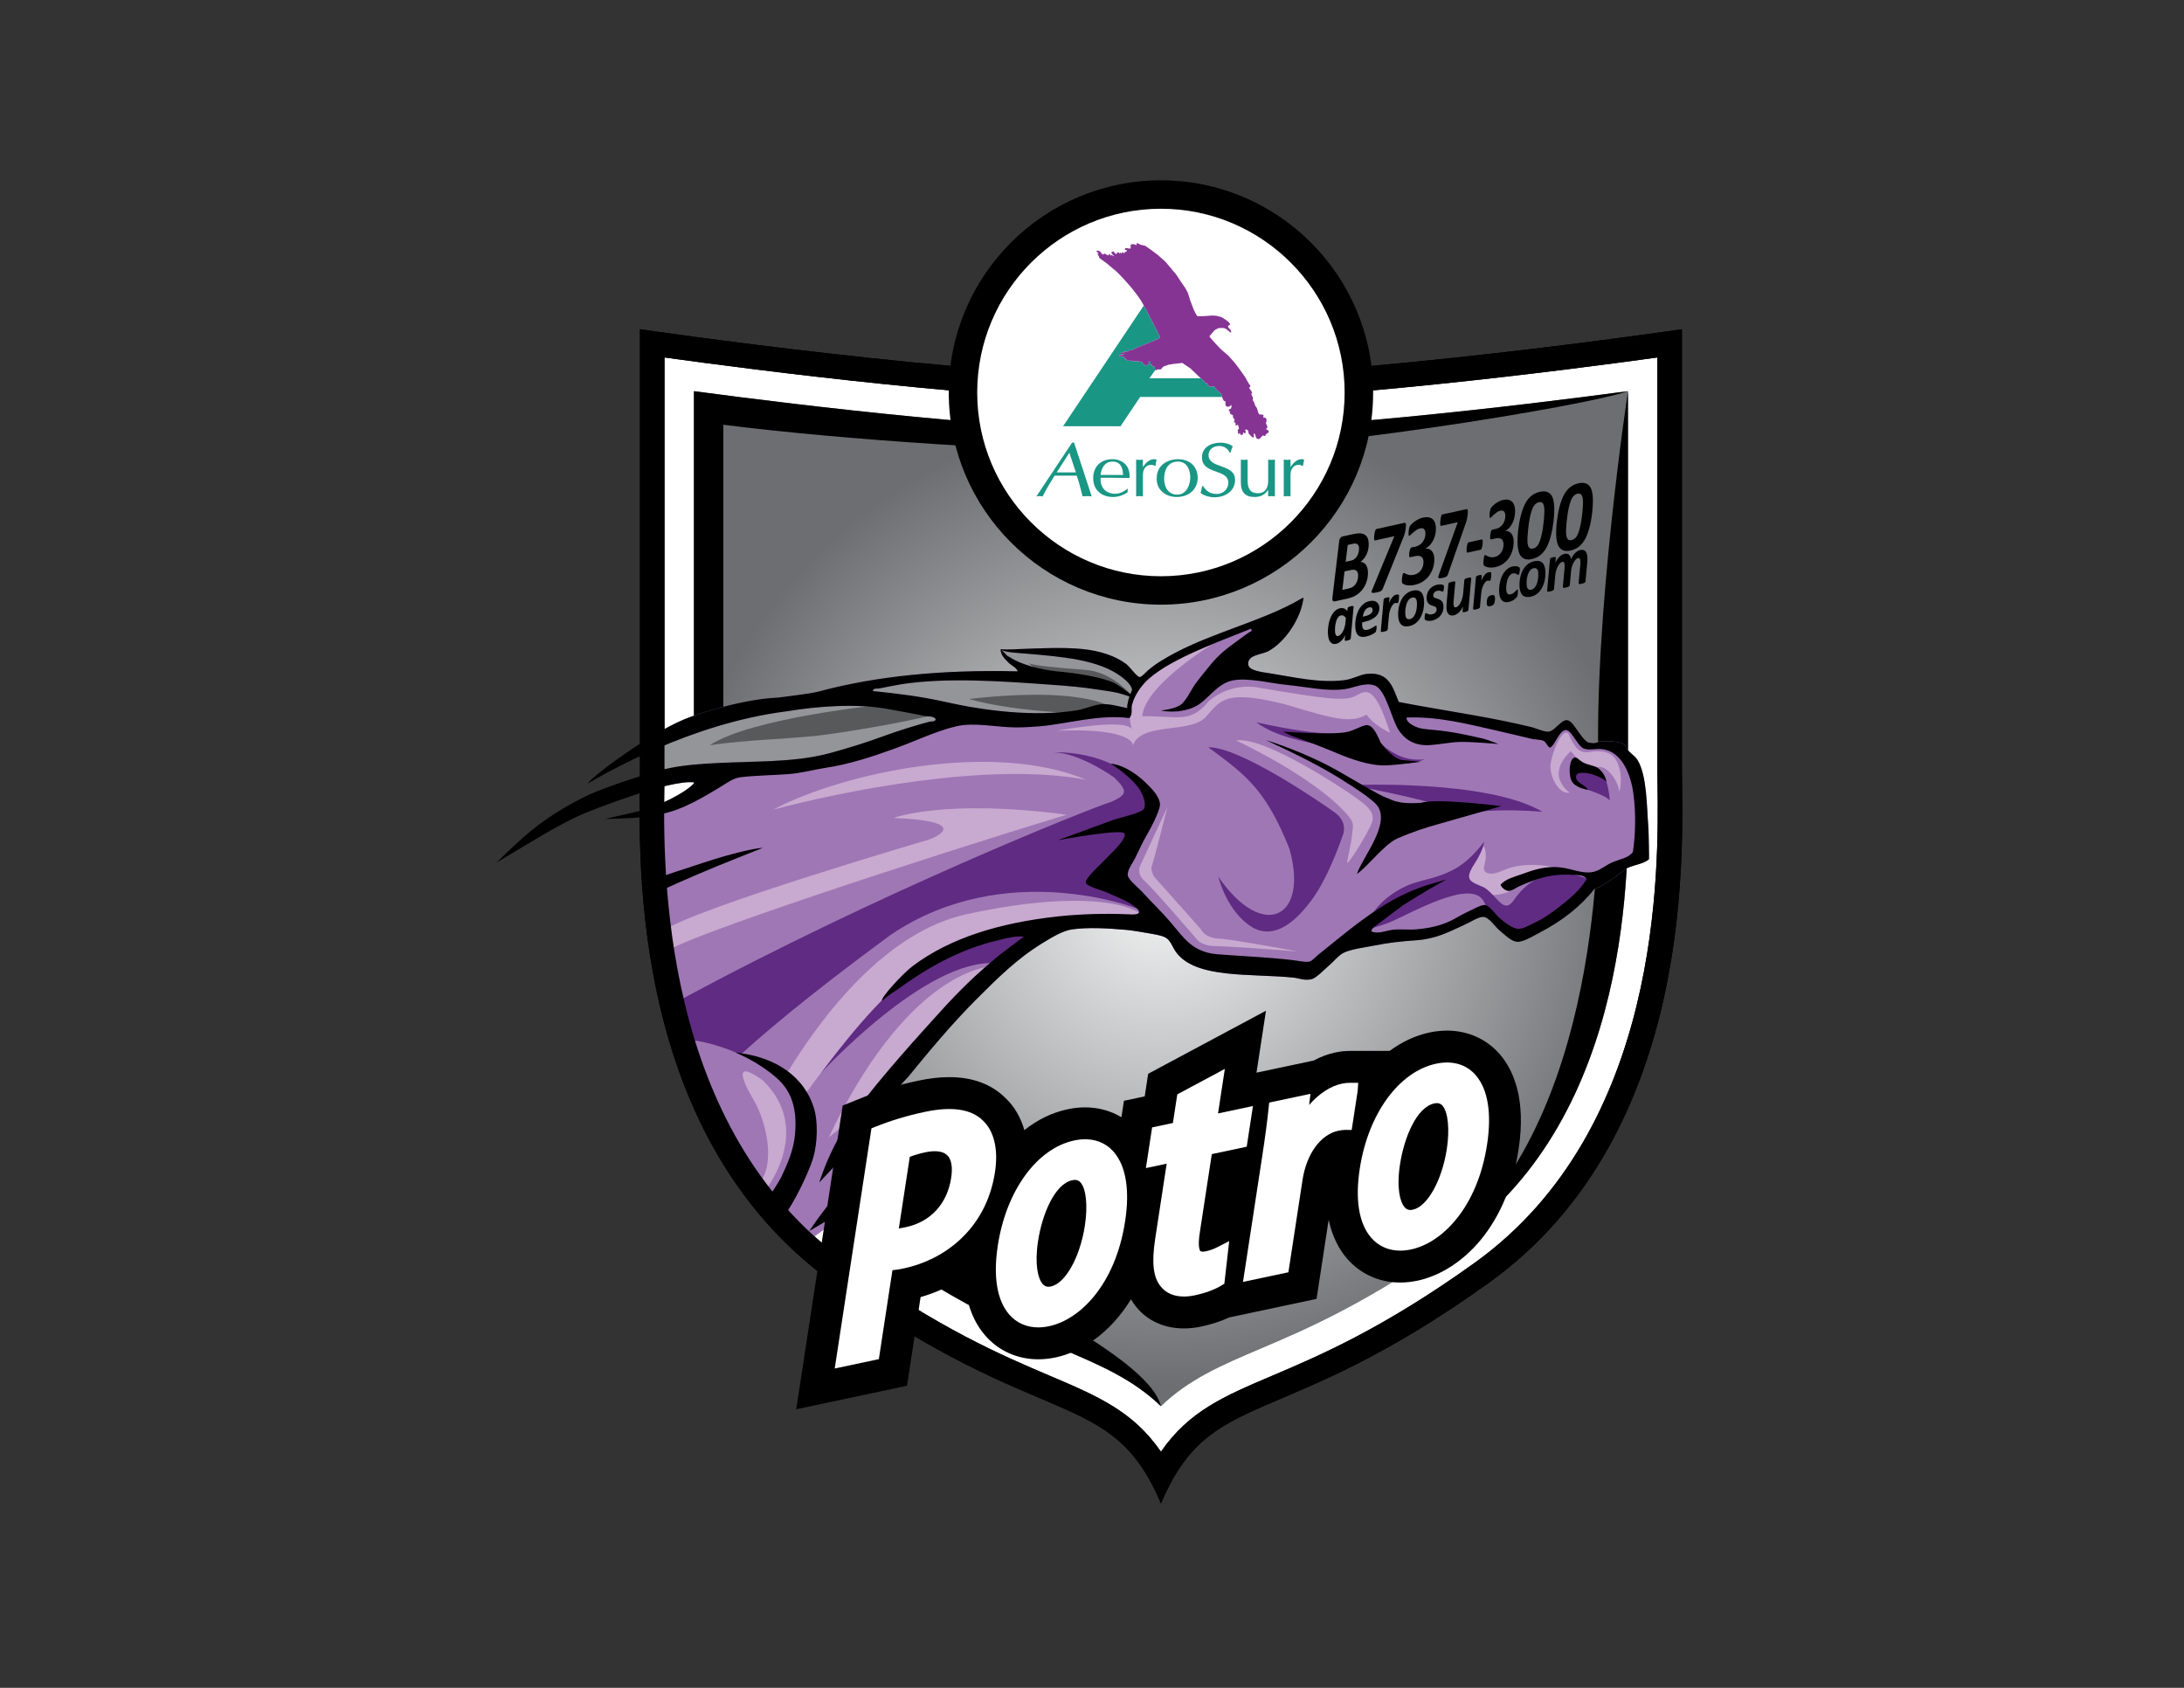 <?xml version="1.0" encoding="UTF-8"?> <svg xmlns="http://www.w3.org/2000/svg" xmlns:xlink="http://www.w3.org/1999/xlink" version="1.1" id="Layer_1" x="0px" y="0px" width="792px" height="612px" viewBox="0 0 792 612" xml:space="preserve"><rect x="0" y="0" width="792" height="612" fill="#333333" stroke="none"/> <g> <g> <path d="M609.929,278.442V119.367c0,0-118.051,17.439-188.924,17.439c-70.885,0-188.929-17.439-188.929-17.439v159.075l0,0 c0,25.488-6.498,131.774,69.977,186.678c76.474,54.905,100.792,37.26,118.952,80.007c18.154-42.747,42.467-25.102,118.943-80.007 C616.423,410.216,609.929,303.93,609.929,278.442z"></path> <path fill="#FFFFFF" d="M421.005,526.393c-10.165-14.718-22.845-20.115-40.4-27.582c-16.959-7.214-40.193-17.102-73.371-40.916 c-67.967-48.797-66.726-142.811-66.324-173.703l0.013-0.848c0.021-1.861,0.046-3.5,0.046-4.902l-0.003-148.831 c31.683,4.397,121.445,16.09,180.039,16.09c58.583,0,148.348-11.692,180.027-16.09v148.831c0,1.402,0.024,3.042,0.043,4.902 l0.01,0.844c0.41,30.896,1.648,124.909-66.324,173.706c-33.174,23.814-56.402,33.702-73.361,40.913 C443.841,506.277,431.162,511.675,421.005,526.393z"></path> <radialGradient id="SVGID_1_" cx="421.001" cy="325.867" r="176.914" gradientUnits="userSpaceOnUse"> <stop offset="0" style="stop-color:#F1F2F2"></stop> <stop offset="1" style="stop-color:#6D6E71"></stop> </radialGradient> <path fill="url(#SVGID_1_)" d="M421.005,509.902c-10.149-9.819-22.042-14.881-36.212-20.908 c-16.509-7.025-39.113-16.639-71.33-39.765c-63.449-45.557-62.264-135.378-61.88-164.896l0.019-0.874 c0.019-1.89,0.04-3.576,0.04-5.018l-0.003-136.61c40.366,5.389,116.742,14.542,169.367,14.542 c52.636,0,128.995-9.153,169.355-14.542v136.61c0,1.442,0.024,3.128,0.046,5.041l0.013,0.823 c0.383,29.54,1.571,119.367-61.874,164.923c-32.224,23.126-54.821,32.739-71.317,39.758 C443.041,495.019,431.149,500.083,421.005,509.902z"></path> <g> <path d="M423.393,164.14c-48.287,0-118.378-4.675-161.083-10.136v124.434c0,1.474-0.028,3.233-0.028,5.146l-0.034,0.908 c-0.374,28.113-1.504,113.768,57.446,156.058c31.223,22.435,96.324,49.511,101.311,69.342 c-10.165-9.82-22.061-14.872-36.2-20.896c-16.505-7.028-39.125-16.632-71.351-39.752 c-63.44-45.555-62.248-135.384-61.871-164.908v-0.877c0.031-1.885,0.065-3.579,0.065-5.02v-136.61 c40.344,5.401,116.745,14.56,169.357,14.56c52.647,0,128.982-9.159,169.368-14.56C574.896,147.321,471.68,164.14,423.393,164.14z "></path> <path d="M590.4,284.305c0.404,29.554,1.6,119.383-61.868,164.938c-3.011,2.161-5.966,4.236-8.822,6.151 c58.733-42.393,60.401-142.82,60.021-170.966v-0.816c-0.031-1.941-0.031-5.174-0.031-5.174 c-1.85-54.531,10.673-136.61,10.673-136.61v136.61c0,1.44,0,3.134,0.027,5.05V284.305z"></path> </g> </g> <g> <path fill="#9F77B5" d="M597.796,300.651c-0.654-8.222-0.497-19.297-3.946-25.041c-0.976-1.66-3.891-3.326-4.332-4.892 c-0.597-2.293-7.31-1.945-9.604-1.913c-0.03,0-0.03-0.032-0.03-0.032c-0.686,0.658-1.847,0.88-3.919,0.437 c-1.414-0.72-2.384-2.319-3.765-4.14c-0.91-1.224-2.417-3.858-3.952-3.957c-2.229-0.122-4.397,3.896-6.587,4.144 c-1.695,0.221-4.335-1.161-6.596-1.692c-6.37-1.538-13.584-2.981-20.143-4.141c-9.635-1.726-18.855-3.169-27.672-4.893 c-2.192-5.245-3.446-11.109-11.67-10.169c-2.572,0.281-4.832,1.851-8.094,2.262c-9.319,1.129-18.636-1.195-26.729-2.45 c-3.205-0.5-7.815-0.973-8.1-3.201c-0.404-3.608,4.956-3.574,7.343-4.895c6.025-3.292,11.893-11.859,12.708-19.42 c-1.291,0.595-2.823,1.569-3.857,2.104c-13.146,6.869-29.024,10.791-42.55,17.881c-3.134,1.663-6.898,3.766-9.974,6.399 c-1.034,0.913-2.292,2.447-3.011,2.447c-1.065,0-3.512-3.67-4.895-4.705c-3.925-2.979-9.725-4.862-16.002-5.459 c-6.998-0.688-14.999-0.25-22.215,0c-0.686,0.033-5.771,0.315-7.337,0.063c0,2.29,1.658,3.579,2.631,4.643 c1.192,1.288,3.104,1.946,3.576,3.389c-5.645-0.126-11.16-0.157-16.561,0c-20.427,0.437-38.968,2.823-55.72,7.34 c-2.921,0.786-11.521,1.728-14.464,2.166c-12.803,0.47-29.37,5.869-34.203,7.905c-2.477,1.036-5.24,2.449-8.097,4.019 c-0.281,2.004-0.528,4.044-0.75,6.116c-0.315,2.824-0.599,5.711-0.781,8.599c-0.188,2.069-0.318,4.14-0.411,6.241 c5.679-1.567,10.86-2.541,13.868-2.101c-2.696,3.171-9.446,6.557-14.152,8.473c-0.031,1.129-0.062,2.257-0.062,3.386 c-0.155,7.436-0.031,15.091,0.438,22.874c0.031,0.877,0.092,1.727,0.157,2.604c0.065,0.846,0.13,1.664,0.188,2.511 c3.638,48.883,18.476,90.83,37.961,113.638c1.948,2.292,3.928,4.36,5.966,6.244c2.665,2.508,5.429,4.645,8.22,6.398 c0.503,0.314,1.003,0.599,1.504,0.88l24.661-18.167c0,0,2.384-7.59-6.648-1.441c9.412-15.308,2.758-23.53,19.167-40.66 c7.717-9.446,15.903-19.297,24.661-28.051c3.956-3.922,7.72-7.717,11.796-11.296c3.823-3.354,7.912-6.528,12.676-9.412 c3.076-1.847,6.902-4.234,10.357-4.706c5.954-0.815,13.05-0.377,19.575,0.188c2.068,0.188,4.987,0.695,7.531,1.131 c2.474,0.441,5.207,0.784,6.781,1.695c1.875,1.096,2.375,3.359,3.765,5.268c7.143,9.728,26.881,7.628,42.729,9.228 c1.785,0.188,3.702,1.161,6.401,0.562c1.6-0.346,4.483-3.388,6.024-4.703c2.104-1.757,3.792-4.018,5.646-4.895 c2.859-1.353,7.12-1.821,11.295-2.637c5.237-1.038,9.382-1.477,15.052-1.881c7.096-0.503,11.583-2.949,17.142-5.463 c2.321-1.034,5.397-3.106,7.151-3.007c2.038,0.092,4.169,3.477,5.836,4.891c1.909,1.6,4.265,3.983,6.398,4.142 c2.232,0.157,6.019-2.196,8.282-3.388c8.069-4.206,14.841-9.505,19.763-15.813c0.13,0,0.257,0,0.384,0 c5.107-2.292,10.542-6.964,10.542-6.964c2.35-1.729,6.367-1.788,8.471-3.768c0.123,0,0.247,0,0.373,0 C596.895,310.912,597.895,301.685,597.796,300.651z"></path> <g> <path fill="#602B82" d="M573.07,285.541c0,0,9.199,2.591,10.666,4.7c-0.04-2.375-1.077-7.731-2.232-9.366 c-0.775-1.09-8.177-3.562-10.41-1.803C569.988,279.947,570.761,284.286,573.07,285.541z"></path> <path fill="#C8A9D0" d="M569.223,287.43c0,0-9.205-6.133,0.454-15.091c0,0,3.989,6.124,10.836,5.795 c3.048,0.466,6.327,5.331,6.673,8.906c1.001-2.169,1.297-11.542-3.724-13.854c-7.14-2.986-9.888,4.115-14.569-6.951 c-2.412-3.396-6.941,8.736-6.651,12.227C562.534,282.465,565.434,288.061,569.223,287.43z"></path> <path fill="#C8A9D0" d="M563.148,314.39c0,0-9.934-2.378-17.913,1.148c-5.228,2.399-7.844,1.1-6.93-1.937 c0.917-3.034,0.476-5.876-0.42-6.912c-2.319,2.087-5.725,7.935-5.725,7.935s-2.458,9.178,8.016,9.882 c2.835,0.191,5.843-0.571,7.662-1.495c2.334-1.18,1.563-2.421,3.649-3.585C556.396,316.687,563.148,314.39,563.148,314.39z"></path> <path fill="#602B82" d="M538.173,305.21c0,0-4.311,6.144-10.061,9.544c-5.753,3.399-11.37,4.051-15.943,5.62 c-4.582,1.568-14.517,7.059-16.607,16.079c0,0-0.262,1.146,7.581-1.698c7.455-2.875,30.6-16.854,35.03-7.714 c4.44,9.137,9.187,12.923,15.369,10.956c6.173-1.967,23.429-18.735,23.429-18.735s-16.373-9.019-27.548,6.473 c-4.021,6.374-5.886-0.346-11.08-3.878c-5.104-2.252-7.648-2.495-3.628-8.672C538.08,308.006,538.173,305.21,538.173,305.21z"></path> <path fill="#602B82" d="M489.731,284.675c0,0,49.621-2.211,69.628,9.686c-15.822-1.308-26.016,0.003-29.029,1.045 C528.242,292.923,508.701,288.109,489.731,284.675z"></path> <path fill="#C8A9D0" d="M423.34,292.637l-9.644,20.77c0,0-1.939,3.156,1.309,5.963c3.246,2.804,18.855,21.042,18.855,21.042 s1.525,2.479,6.485,2.628c5.156,0.012,30.147,1.93,30.147,1.93s-20.878-3.925-27.745-4.595c-5.979-0.034-7.322-3.53-7.322-3.53 l-16.894-18.954c0,0-1.668-2.745-0.692-4.316C418.618,311.406,423.34,292.637,423.34,292.637z"></path> <path fill="#602B82" d="M441.809,317.891c0,0,3.033,12.945,12.704,18.563c7.977,4.184,15.552-2.354,21.567-10.719 c6.015-8.368,10.725-22.485,10.725-22.485s2.482-4.836-2.749-8.628c-5.225-3.794-34.641-23.921-45.881-23.662 c13.457,9.934,20.782,15.161,29.413,36.769C474.773,333.09,457.86,341.292,441.809,317.891z"></path> <path fill="#C8A9D0" d="M448.238,268.476c0,0,28.956,13.397,40.792,27.454c2.221,2.744,1.557,3.528,1.301,6.534 c-0.26,3.009-1.504,8.108-1.828,10.2c-0.327,2.091,8.105-11.242,9.149-14.841c1.05-3.593-2.807-6.271-5.753-8.43 C488.96,287.235,458.83,266.84,448.238,268.476z"></path> <path fill="#602B82" d="M455.563,261.873c0,0,30.283,7.268,38.683,2.693c0.766,1.524,2.022,1.215,3.579,2.602 c5.003,4.435,10.416,9.28,18.991,8.119c-10.863,4.041-14.315-1.025-26.81-3.218C474.866,269.416,463.336,267.689,455.563,261.873 z"></path> <path fill="#C8A9D0" d="M383.381,264.957c0,0,24.725-4.723,27.084-0.554c-6.667-22.779,31.708-33.752,33.054-33.194 c0,0-28.168,16.148-29.302,28.471c13.108-0.059,17.497,2.642,23.957-5.276c0,0,7.247-7.208,18.679-5.001 c24.183,4.085,31.118,4.998,35.006,2.778c3.891-2.222,6.806-3.337,12.219,13.471c-0.973-0.278-6.253-3.196-8.517-6.528 c-5.65,3.057-10.762,1.956-29.512-3.737c-21.768-5.452-23.363-1.541-28.78,4.57c-5.416,6.111-23.472,1.807-26.39,10.272 C410.88,270.229,411.157,263.847,383.381,264.957z"></path> <path fill="#C8A9D0" d="M280.304,293.587c26.162-13.738,80.081-24.916,113.549-10.863 C358.294,276.004,304.702,287.105,280.304,293.587z"></path> <path fill="#C8A9D0" d="M324.045,296.583c0,0,18.562-7.058,62.751-1.177c-52.431,15.92-140.402,44.874-144.846,49.564 c0,0-0.444-6.617-1.803-7.217c10.169-7.967,96.932-33.398,96.932-33.398S354.638,297.887,324.045,296.583z"></path> <path fill="#602B82" d="M266.763,381.621c-4.497-1.977-11.608-4.249-17.957-4.706c-2.353-3.138-2.742-9.412-2.152-14.316 c70.987-38.433,147.854-69.22,156.611-71.968c5.36-2.544,5.95-3.721,0.658-8.821c0,0-12.362-8.824-21.765-9.022 c0,0,10.496-0.576,20.641,4.121c10.138,4.698,15.242,13.333,15.242,13.333l-14.511,26.334l8.714,12.81 c0,0-47.542-18.553-89.113,9.486c-31.754,23.271-48.577,38.044-54.565,43.574L266.763,381.621z"></path> <path fill="#602B82" d="M297.55,389.255c0,0,38.322-41.954,63.619-39.99c2.171,0.137,14.322-11.512,14.322-11.512 C334.899,316.909,299.029,378.262,297.55,389.255z"></path> <path fill="#C8A9D0" d="M284.454,390.656c13.908-23.172,37.081-52.771,65.895-59.129c28.811-6.357,53.799-6.737,63.669,0 c9.881,6.741-28.212,2.712-33.443,4.123c-41.91,2.618-59.015,20.871-90.194,63.227 C288.7,395.535,284.454,390.656,284.454,390.656z"></path> <path fill="#C8A9D0" d="M362.213,350.441c-6.154-1.016-34.447,4.694-61.698,61.967 C337.926,383.196,350.719,359.069,362.213,350.441z"></path> <path fill="#C8A9D0" d="M276.657,432.799c0,0,19.019-22.484,0-41.043c-10.666-7.664-7.782-0.398-3.338,7.121 c4.45,7.516,8.625,23.987,1.047,31.309C272.809,431.789,276.657,432.799,276.657,432.799z"></path> <path fill="#939598" d="M410.521,249.918c0.093,0.311-0.503,1.348-0.562,1.756c-0.942-0.785-4.929-3.703-6.43-4.297 c-7.158-2.887-18.923-3.796-20.337-3.954c-6.081-0.658-13.013-2.477-16.941-5.084c-0.503-0.344-1.003-0.466-1.315-0.848 c-0.253-0.341-0.88-1.034-1.754-1.819c1.5,0.943,7.532,1.192,9.094,1.35c12.988,1.1,25.979,2.165,34.196,8.222 C407.699,246.122,409.99,247.942,410.521,249.918z"></path> <path fill="#939598" d="M409.642,252.645c-0.436,0.596-0.497,1.509-0.688,2.324c-0.154,0.66-0.278,1.097-0.124,1.788 c-3.106-0.565-6.84-1.884-10.385-1.286c-2.727,0.469-5.207,1.63-7.902,2.072c-15.35,2.51-33.795,0.124-47.632-3.011 c-8.625-1.949-17.042-3.016-26.356-3.958c0-1.189,1.695-0.813,2.264-0.937c2.439-0.473,5.142-1.069,7.902-1.512 c16.474-2.6,37.086-1.098,54.972,0.191c5.802,0.406,11.037,0.877,16.191,1.692c3.137,0.503,6.302,0.787,9.069,1.695 C407.73,251.955,408.953,252.27,409.642,252.645z"></path> <path fill="#939598" d="M339.331,260.742c-0.183,1.096-1.594,0.753-2.257,0.94c-5.546,1.475-11.358,3.293-16.752,5.271 c-6.154,2.257-12.269,4.175-19.016,6.023c-7.118,1.949-14.272,2.634-22.212,3.014c-11.611,0.532-25.856,0.407-35.95,2.447 c-1.01,0.156-2.671,0.565-4.74,1.158v-8.25c12.861-5.554,29.274-11.2,46.903-13.43c10.857-1.787,25.35-3.014,37.084-0.753 c4.521,0.88,8.724,1.536,12.991,2.447C336.669,259.896,338.423,259.517,339.331,260.742z"></path> <path fill="#58595B" d="M320.683,255.447c0,0-48.108,4.678-63.295,14.782c13.405-2.119,31.096-2.261,43.127-3.982 c12.028-1.717,34.175-5.5,41.021-8.035C348.373,255.677,320.683,255.447,320.683,255.447z"></path> <path fill="#58595B" d="M404.75,257.459c0,0-8.714-9.045-53.419-4.019C367.947,258.285,400.551,259.948,404.75,257.459z"></path> <path fill="#58595B" d="M409.493,251.308c0,0-6.476-7.771-15.962-8.422c-9.499-0.65-19.513-1.666-20.498-2.45 C376.27,244.648,404.58,251,409.493,251.308z"></path> </g> <g> <path d="M597.796,300.651c-0.654-8.222-0.497-19.297-3.946-25.041c-0.976-1.66-3.891-3.326-4.332-4.892 c-0.597-2.293-7.31-1.945-9.604-1.913c-0.03,0-0.03-0.032-0.03-0.032c-0.686,0.658-1.847,0.88-3.919,0.437 c-1.414-0.72-2.384-2.319-3.765-4.14c-0.91-1.224-2.417-3.858-3.952-3.957c-2.229-0.122-4.397,3.896-6.587,4.144 c-1.695,0.221-4.335-1.161-6.596-1.692c-6.37-1.538-13.584-2.981-20.143-4.141c-9.635-1.726-18.855-3.169-27.672-4.893 c-2.192-5.245-3.446-11.109-11.67-10.169c-2.572,0.281-4.832,1.851-8.094,2.262c-9.319,1.129-18.636-1.195-26.729-2.45 c-3.205-0.5-7.815-0.973-8.1-3.201c-0.404-3.608,4.956-3.574,7.343-4.895c6.025-3.292,11.893-11.859,12.708-19.42 c-1.291,0.595-2.823,1.569-3.857,2.104c-13.146,6.869-29.024,10.791-42.55,17.881c-3.134,1.663-6.898,3.766-9.974,6.399 c-1.034,0.913-2.292,2.447-3.011,2.447c-1.065,0-3.512-3.67-4.895-4.705c-3.925-2.979-9.725-4.862-16.002-5.459 c-6.998-0.688-14.999-0.25-22.215,0c-0.686,0.033-5.771,0.315-7.337,0.063c0.12,0.094,0.225,0.187,0.315,0.281 c1.5,0.943,7.532,1.192,9.094,1.35c12.988,1.1,25.979,2.165,34.196,8.222c1.227,0.879,3.518,2.699,4.049,4.675 c0.093,0.311-0.503,1.348-0.562,1.756c-0.942-0.785-4.929-3.703-6.43-4.297c-7.158-2.887-18.923-3.796-20.337-3.954 c-6.081-0.658-13.013-2.477-16.941-5.084c-0.503-0.344-1.003-0.466-1.315-0.848c-0.253-0.341-0.88-1.034-1.754-1.819 c-0.09-0.094-0.195-0.187-0.315-0.281c0,2.29,1.658,3.579,2.631,4.643c1.192,1.288,3.104,1.946,3.576,3.389 c-27.042-0.658-51.109,1.63-72.28,7.34c-2.921,0.786-11.521,1.728-14.464,2.166c-12.803,0.47-29.37,5.869-34.203,7.905 c-13.053,5.461-33.573,20.771-35.015,23.281c3.137-1.788,12.392-7.217,25.291-12.769c12.861-5.554,29.274-11.2,46.903-13.43 c10.857-1.787,25.35-3.014,37.084-0.753c4.521,0.88,8.724,1.536,12.991,2.447c1.288,0.286,3.042-0.093,3.95,1.132 c-0.183,1.096-1.594,0.753-2.257,0.94c-5.546,1.475-11.358,3.293-16.752,5.271c-6.154,2.257-12.269,4.175-19.016,6.023 c-7.118,1.949-14.272,2.634-22.212,3.014c-11.611,0.532-25.856,0.407-35.95,2.447c-1.01,0.156-2.671,0.565-4.74,1.158 c-7.967,2.197-21.869,6.873-26.89,9.571c-15.728,7.97-22.601,15.019-31.448,23.605c11.12-6.604,22.83-14.046,31.636-17.767 c1.547-0.659,31.217-12.616,40.255-11.297c-3.638,4.298-14.773,8.972-18.164,9.885c-2.01,0.563-14.313,3.324-14.313,3.324 s9.261-0.031,14.372-0.783c1.346-0.221,3.292-0.411,5.744-0.911c2.415-0.469,5.395-1.319,8.816-2.854 c4.956-2.259,8.063-4.175,12.42-6.778c2.418-1.413,4.833-3.42,7.723-3.768c4.987-0.624,11.7-0.718,17.314-1.13 c4.709-0.341,9.264-1.63,13.371-2.255c8.943-1.351,17.345-4.143,25.603-7.155c7.43-2.699,14.681-6.211,21.835-7.908 c6.707-1.597,14.717,0.38,21.829,0.38c2.739,0,5.592-0.159,8.294-0.38c9.912-0.781,21.486-4.455,32.751-3.008 c1.315-1.382,0.596-3.108,0.938-4.708c0.031-0.06,0.031-0.158,0.063-0.221c0.253-0.971,0.63-1.944,1.103-2.886 c1.281-2.571,3.258-4.99,5.24-6.683c8.467-7.311,25.568-13.363,36.71-17.884c1.031,0.752-0.723,1.348-0.948,1.507 c-4.549,3.42-9.101,6.149-12.988,10.73c-1.813,2.165-3.98,4.799-6.027,7.53c-1.754,2.382-3.508,6.493-5.639,7.905 c-2.575,1.6-6.964,1.944-6.964,1.944s1.569,0.628,6.396,0.313c3.072-0.5,5.363-1.129,7.525-2.636 c3.582-2.446,6.617-7.244,11.676-8.47c5.49-1.319,14.341,1.005,19.767,1.507c7.309,0.659,14.782,2.572,21.649,1.507 c2.761-0.438,6.901-2.447,10.351-1.32c4.107,1.353,6.18,12.017,8.662,16.002c2.041,3.231,5.553,6.117,11.673,5.649 c3.542-0.253,7.087-1.008,10.542-1.132c4.2-0.126,14.144,0.752,14.144,0.752s-4.169-1.629-5.302-1.88 c-5.521-1.29-11.574-2.637-17.88-3.201c-2.98-0.283-5.237-0.315-7.528-1.506c-1.192-0.625-2.73-1.601-2.635-3.014 c11.513-0.437,22.055,2.354,32.563,4.709c4.141,0.939,8.572,2.037,12.806,3.011c1.568,0.346,3.322,0.251,4.332,0.752 c0.998,0.5,1.184,1.883,2.252,2.449c1.788-0.473,3.301-6.369,5.836-6.401c1.257-0.033,2.699,2.416,3.391,3.389 c0.941,1.288,2.004,2.98,3.202,3.389c2.035,0.69,4.363-0.157,6.775,0.188c6.901,0.94,10.162,9.065,11.107,16.187 c0.911,6.748,0.784,14.56-0.188,21.087c-1.698,2.259-4.737,2.57-7.531,3.763c-2.415,1.037-4.765,3.264-7.529,3.579 c-3.641,0.438-7.247-1.257-10.73-1.695c-6.024-0.785-10.385,0.941-14.687,2.445c-2.788,1.007-5.771,1.723-7.525,3.768 c0.467,1.191,1.819,2.227,3.011,2.257c1.131,0.031,2.479-1.127,3.765-1.692c5.524-2.384,11.138-4.739,19.386-4.141 c1.764,0.124,4.018-0.127,5.083,1.504c-2.384,3.986-5.956,6.997-9.785,9.978c-3.512,2.729-5.775,4.363-10.163,6.401 c-1.578,0.75-3.326,1.757-4.895,1.695c-2.14-0.099-4.959-2.418-6.59-3.768c-1.47-1.223-3.733-4.706-5.463-4.892 c-1.281-0.16-4.613,1.724-6.583,2.631c-2.322,1.1-4.175,2.322-6.031,3.203c-3.539,1.664-7.464,2.605-12.42,3.011 c-2.859,0.247-5.716-0.22-8.655,0.188c-2.452,0.347-4.959,1.572-7.538,0.568c0.229-1.35,1.692-2.103,2.641-2.825 c2.007-1.507,8.063-6.12,9.029-6.775c2.017-1.321,8.254-5.055,9.229-5.65c0.911-0.563,5.741-3.23,6.334-3.576 c-0.717,0.188-6.556,1.884-7.655,2.257c-2.881,1.007-5.299,1.949-7.908,3.202c-11.321,5.46-20.856,13.773-30.68,21.647 c-1.226,0.976-2.445,2.415-3.391,2.637c-1.38,0.343-3.98-0.284-6.401-0.562c-9.097-1.038-18.067-1.384-26.918-2.075 c-9.159-0.723-12.33-6.083-16.943-11.481c-3.48-4.106-6.652-6.997-10.543-11.296c-1.313-1.445-4.86-4.172-5.083-5.836 c-0.25-1.942,1.724-4.36,2.641-6.21c1.093-2.229,1.974-4.143,2.825-5.836c1.189-2.292,2.724-4.675,4.135-7.722 c0.945-2.037,2.069-4.576,2.069-5.832c0.034-2.54-2.505-5.367-4.138-6.967c-7.563-7.813-13.708-7.939-13.708-7.939 s7.838,4.834,10.823,9.946c1.004,1.884,1.912,4.175,1.381,6.119c-0.563,1.945-9.255,3.42-12.3,4.706 c-0.691,0.315-19.136,6.994-19.136,6.994s23.469-4.33,24.188-2.446c0.528,0.848-0.911,2.918-1.408,3.514 c-2.14,2.637-3.644,3.891-5.839,6.211c-1.041,1.131-7.028,6.467-6.778,8.097c0.222,1.318,5.926,2.822,6.778,3.199 c0.815,0.346,6.837,2.885,8.655,3.953c1.856,1.096,7.779,4.891,0,4.329c-8.532-0.374-17.506-0.093-25.408,0.754 c-21.304,2.321-39.227,7.813-52.774,18.009c-3.768,2.854-11.769,11.607-11.139,12.614c3.196-2.764,4.392-3.233,5.552-4.079 c10.166-7.405,22.03-14.464,36.522-17.883c3.042-0.723,6.185-1.664,9.412-1.321c-3.076,2.264-7.025,5.271-8.47,6.37 c-1.353,1.038-2.634,2.131-3.956,3.292c-7.346,6.151-14.087,13.211-20.362,20.239c-2.134,2.417-19.109,20.8-28.614,33.888 c-6.055,8.281-9.696,16.718-11.487,21.461c-0.089,0.247-0.182,0.47-0.25,0.691c-0.747,2.002-1.093,3.199-1.093,3.199 s2.257-2.39,4.984-5.336c3.267-3.514,7.281-7.905,8.946-9.98c0.843,12.18-7.813,18.263-17.577,32.946l23.379-13.838 c0,0,2.384-7.59-6.648-1.441c9.412-15.308,2.758-23.53,19.167-40.66c7.717-9.446,15.903-19.297,24.661-28.051 c7.658-7.625,14.622-14.715,24.472-20.708c3.076-1.847,6.902-4.234,10.357-4.706c5.954-0.815,13.05-0.377,19.575,0.188 c2.068,0.188,4.987,0.695,7.531,1.131c2.474,0.441,5.207,0.784,6.781,1.695c1.875,1.096,2.375,3.359,3.765,5.268 c7.143,9.728,26.881,7.628,42.729,9.228c1.785,0.188,3.702,1.161,6.401,0.562c1.6-0.346,4.483-3.388,6.024-4.703 c2.104-1.757,3.792-4.018,5.646-4.895c2.859-1.353,7.12-1.821,11.295-2.637c5.237-1.038,9.382-1.477,15.052-1.881 c7.096-0.503,11.583-2.949,17.142-5.463c2.321-1.034,5.397-3.106,7.151-3.007c2.038,0.092,4.169,3.477,5.836,4.891 c1.909,1.6,4.265,3.983,6.398,4.142c2.232,0.157,6.019-2.196,8.282-3.388c8.069-4.206,14.841-9.505,19.763-15.813 c0.13,0,0.257,0,0.384,0c5.107-2.292,10.542-6.964,10.542-6.964c2.35-1.729,6.744-1.788,8.844-3.768 C598.117,311.566,597.895,301.685,597.796,300.651z M408.953,254.968c-0.154,0.66-0.278,1.097-0.124,1.788 c-3.106-0.565-6.84-1.884-10.385-1.286c-2.727,0.469-5.207,1.63-7.902,2.072c-15.35,2.51-33.795,0.124-47.632-3.011 c-8.625-1.949-17.042-3.016-26.356-3.958c0-1.189,1.695-0.813,2.264-0.937c2.439-0.473,5.142-1.069,7.902-1.512 c16.474-2.6,37.086-1.098,54.972,0.191c5.802,0.406,11.037,0.877,16.191,1.692c3.137,0.503,6.302,0.787,9.069,1.695 c0.778,0.25,2.001,0.565,2.689,0.94C409.206,253.241,409.145,254.153,408.953,254.968z"></path> <path d="M577.842,280.884c1.824,0.658,3.708,1.504,4.709,2.543c-0.374-2.008-1.405-3.516-2.638-4.616 c-1.438-1.285-3.918-1.285-6.019-2.444c-1.006-0.565-2.01-1.822-2.822-1.692c-2.137,0.341-2.387,6.553-0.951,8.844 c1.198,1.85,4.339,2.602,5.717,2.884c-0.594-1.723-5.083-2.665-4.2-5.33C572.101,279.659,576.121,280.256,577.842,280.884z"></path> <path d="M488.432,283.896c1.278,0.691,9.159,5.804,10.913,8.093c5.237,6.684-5.429,19.016-7.278,24.915 c3.891-2.669,9.912-10.764,14.621-12.865c4.74-2.101,10.135-3.921,15.061-5.271c0.784-0.218,22.682-6.461,22.682-6.461 s-23.219-2.981-29.114-1.225c-9.1,0.69-10.978-1.414-12.769-1.915c-1.791-0.502-13.05-7.213-15.622-8.659 c-12.488-7.407-26.795-11.861-27.805-12.111C460.161,269.023,476.475,275.99,488.432,283.896z"></path> <path d="M500.478,277.496c2.665,0.187,5.114-0.218,7.338-0.378c1.102-0.093,7.5-0.911,7.5-0.911s-5.929-0.499-6.737-0.596 c-2.425-0.28-5.688-3.292-7.918-6.4c-1.723-3.953-3.227-6.805-5.642-6.211c-2.072,0.536-4.175,1.947-6.784,2.449 c-6.047,1.158-22.963-0.19-22.963-0.19s2.668,1.443,3.956,1.882c4.388,1.507,8.689,3.108,12.991,4.896 C487.836,274.391,494.107,277.024,500.478,277.496z"></path> <path d="M294.904,419.813c1.476-5.083,1.89-12.96,0.191-18.263c-3.508-11.104-13.59-17.979-26.788-19.704 c-0.541-0.059-1.01-0.188-1.544-0.22c0.568,0.254,1.198,0.531,1.791,0.818c1.096,0.534,2.13,1.031,2.822,1.411 c3.292,1.724,6.936,4.142,9.786,6.59c5.117,4.33,8.069,10.166,7.158,20.708c-0.503,5.893-2.761,10.913-5.086,15.811 c-0.247,0.534-1.226,2.162-2.415,4.015c-2.198,3.391-5.145,7.655-5.867,7.751c1.85,2.291,3.703,4.521,5.648,6.683 c2.196-2.072,4.395-5.176,6.398-8.563c0-0.033,0.034-0.033,0.034-0.064c3.449-5.806,6.309-12.364,7.5-15.842 C294.688,420.53,294.814,420.122,294.904,419.813z"></path> <path d="M276.647,307.426c0,0-1.034,0-3.702,0.503c-1.004,0.188-2.285,0.472-3.854,0.848c-0.599,0.124-1.198,0.281-1.887,0.47 c-6.463,1.632-10.135,2.92-16.348,4.958c-0.941,0.314-3.202,1.034-5.867,1.914c-3.702,1.224-8.097,2.73-10.728,3.799 c0.065,1.942,0.158,3.885,0.281,5.802c2.445-1.476,6.682-3.545,11.607-5.713c4.521-2.007,9.57-4.141,14.242-6.086 c3.894-1.568,7.47-3.008,10.326-4.141C274.294,308.335,276.647,307.426,276.647,307.426z"></path> <path d="M234.577,326.568c0-0.284-0.034-0.568-0.034-0.85h-0.034C234.481,326.034,234.509,326.315,234.577,326.568z"></path> </g> </g> <path d="M609.929,278.442V119.367c0,0-118.051,17.439-188.924,17.439c-70.885,0-188.929-17.439-188.929-17.439v159.075l0,0 c0,25.488-6.498,131.774,69.977,186.678c76.474,54.905,100.792,37.26,118.952,80.007c18.154-42.747,42.467-25.102,118.943-80.007 C616.423,410.216,609.929,303.93,609.929,278.442z M534.761,457.895c-33.174,23.814-56.402,33.702-73.361,40.913 c-17.559,7.47-30.237,12.867-40.395,27.585c-10.165-14.718-22.845-20.115-40.4-27.582c-16.959-7.214-40.193-17.102-73.371-40.916 c-67.967-48.797-66.726-142.811-66.324-173.703l0.013-0.848c0.021-1.861,0.046-3.5,0.046-4.902l-0.003-148.831 c31.683,4.397,121.445,16.09,180.039,16.09c58.583,0,148.348-11.692,180.027-16.09v148.831c0,1.402,0.024,3.042,0.043,4.902 l0.01,0.844C601.495,315.084,602.733,409.098,534.761,457.895z"></path> <g> <path d="M543.963,382.356c-4.805-5.587-11.632-8.665-19.217-8.665c-2.057,0-4.181,0.229-6.312,0.676 c-5.213,1.108-10.085,3.425-14.508,6.688h-14.294c-1.877,0-3.555,0.18-5.444,0.578c-2.671,0.562-5.28,1.544-7.791,2.911 l-13.815,2.931l-6.927,1.467l3.435-22.456l-42.72,22.861l-1.251,8.195l-7.537,1.6l-0.914,5.953 c-3.869-2.328-8.372-3.569-13.174-3.569c-2.063,0-4.184,0.229-6.318,0.68c-5.685,1.204-10.975,3.816-15.699,7.565 c-1.35-4.7-3.7-8.718-7.007-11.784c-5.042-4.929-11.852-7.424-20.245-7.424c-3.434,0-7.208,0.433-11.228,1.285 c-7.081,1.501-13.609,3.471-19.945,6.019l-7.458,2.992l-16.854,110.13l40.181-8.522l4.922-32.155 c5.311-1.498,10.746-3.916,15.819-7.315c0.55,10.521,4.095,17.145,7.492,21.104c4.854,5.654,11.725,8.77,19.359,8.77 c2.056,0,4.184-0.229,6.327-0.683c8.992-1.905,19.621-8.525,27.307-21.075c0.507,0.858,1.044,1.707,1.699,2.514 c4.063,5.193,10.271,8.05,17.49,8.05c2.031,0,4.153-0.231,6.303-0.688c3.773-0.8,7.133-1.908,10.088-3.288l31.714-6.729 l4.382-28.681c1.39,6.509,4.033,10.993,6.59,13.976c4.857,5.651,11.734,8.768,19.35,8.768c2.063,0,4.193-0.229,6.327-0.683 c13.982-2.962,31.954-17.216,36.614-47.636C553.548,398.117,548.607,387.77,543.963,382.356z"></path> <g> <path fill="#FFFFFF" d="M356.389,406.257c-4.222-4.125-11.234-5.169-20.989-3.1c-6.42,1.358-12.327,3.144-18.046,5.44 l-1.334,0.534l-13.318,87.078l16.002-3.396l4.928-32.238c1.217-0.111,2.619-0.346,4.345-0.714 c13.745-2.918,29.596-13.611,32.847-34.885C362.083,416.731,360.493,410.067,356.389,406.257z M344.936,427.055 c-1.448,9.468-7.451,15.989-16.475,17.907c-0.849,0.18-1.71,0.353-2.514,0.476l3.978-25.982c1.346-0.506,3.292-1.143,5.667-1.648 c3.823-0.81,6.71-0.353,8.168,1.346C345.087,420.696,345.488,423.427,344.936,427.055z"></path> <path fill="#FFFFFF" d="M389.576,413.517c-13.541,2.872-24.692,18.186-27.736,38.109c-1.72,11.203-0.303,19.828,4.085,24.938 c2.665,3.101,6.327,4.743,10.589,4.743c1.256,0,2.578-0.148,3.921-0.433c11.194-2.374,24.062-15.065,27.579-38.071 c1.729-11.28,0.313-19.955-4.079-25.071C400.541,413.773,395.471,412.27,389.576,413.517z M393.414,444.4 c-1.754,11.462-7.053,20.952-12.327,22.072c-0.315,0.063-0.608,0.096-0.886,0.096c-0.846,0-1.504-0.317-2.119-1.021 c-1.649-1.927-2.946-7.017-1.649-15.521c1.479-9.681,6-20.727,12.414-22.085c0.349-0.074,0.676-0.111,0.976-0.111 c0.849,0,1.479,0.29,2.044,0.951C393.896,431.146,394.504,437.276,393.414,444.4z"></path> <path fill="#FFFFFF" d="M437.165,453.738c-1.208,0.25-1.77,0-1.859-0.105c-0.247-0.287-0.991-1.611-0.234-6.59l4.372-28.569 l12.661-2.684l2.261-14.755l-12.661,2.689l2.464-16.144l-17.24,9.229l-1.593,10.382l-7.538,1.6l-2.258,14.749l7.538-1.597 l-4.181,27.347c-1.313,8.591-0.68,13.894,1.994,17.133c1.854,2.411,4.774,3.689,8.446,3.689c1.235,0,2.541-0.15,3.909-0.435 c3.906-0.831,7.266-2.069,9.712-3.576l1.037-0.64l1.758-15.442l-4.176,2.131C440.256,452.83,439.045,453.337,437.165,453.738z"></path> <path fill="#FFFFFF" d="M489.633,392.617c-1.068,0-1.948,0.093-3.045,0.321c-4.159,0.887-8.341,3.678-11.842,7.701l0.479-4.026 l-14.98,3.178l-0.182,1.815c-0.513,5.015-1.254,10.58-2.394,18.04l-6.911,45.162l16.466-3.489l5.113-33.415 c1.448-9.512,6.54-16.533,12.97-17.898c1.007-0.216,1.847-0.318,2.681-0.318c0,0,0,0,0.003,0l2.183,0.028l2.175-14.208l0.2-2.891 H489.633z"></path> <path fill="#FFFFFF" d="M535.19,389.894c-3.397-3.955-8.462-5.459-14.356-4.215c-13.547,2.872-24.691,18.188-27.739,38.112 c-1.714,11.2-0.3,19.824,4.092,24.938c2.665,3.101,6.32,4.743,10.576,4.743c1.266,0,2.585-0.148,3.934-0.433 c11.191-2.374,24.056-15.063,27.576-38.071C540.992,403.685,539.588,395.011,535.19,389.894z M524.676,416.564 c-1.754,11.463-7.054,20.949-12.337,22.067c-0.306,0.067-0.603,0.099-0.874,0.099c-0.858,0-1.51-0.315-2.121-1.02 c-1.652-1.923-2.959-7.009-1.652-15.52c1.482-9.685,6.003-20.727,12.417-22.089c0.346-0.071,0.68-0.111,0.973-0.111 c0.853,0,1.485,0.294,2.051,0.954C525.126,403.274,525.747,409.552,524.676,416.564z"></path> </g> </g> <g> <g> <path d="M496.343,197.103c0.025,0.69-0.037,1.36-0.163,2.009c-0.13,0.647-0.324,1.258-0.587,1.831 c-0.257,0.568-0.581,1.093-0.954,1.57c-0.377,0.482-0.8,0.888-1.272,1.228c0.38,0.012,0.741,0.1,1.065,0.264 c0.33,0.165,0.608,0.401,0.85,0.715c0.24,0.313,0.432,0.707,0.562,1.179c0.139,0.47,0.213,1.016,0.231,1.639 c0.013,0.56-0.024,1.158-0.126,1.788c-0.1,0.63-0.254,1.26-0.485,1.89c-0.231,0.628-0.534,1.246-0.908,1.854 c-0.379,0.608-0.84,1.172-1.38,1.688c-0.547,0.512-1.174,0.963-1.887,1.353c-0.714,0.389-1.547,0.687-2.501,0.898l-4.676,1.028 c-0.352,0.079-0.617,0.017-0.784-0.181c-0.167-0.199-0.219-0.558-0.151-1.081l2.455-20.518c0.059-0.533,0.197-0.938,0.436-1.218 c0.234-0.284,0.506-0.456,0.815-0.526l4.048-0.893c0.893-0.194,1.668-0.275,2.322-0.229c0.661,0.045,1.211,0.208,1.661,0.49 c0.454,0.286,0.807,0.693,1.044,1.229C496.198,195.637,496.324,196.304,496.343,197.103z M492.505,208.554 c-0.016-0.752-0.238-1.298-0.661-1.641c-0.429-0.343-1.084-0.417-1.988-0.218l-2.279,0.5l-0.787,6.69l2.421-0.534 c0.614-0.136,1.127-0.366,1.544-0.695c0.414-0.323,0.757-0.708,1.019-1.144c0.266-0.437,0.457-0.913,0.575-1.427 C492.462,209.567,492.517,209.058,492.505,208.554z M492.838,198.739c-0.006-0.324-0.059-0.604-0.151-0.831 c-0.096-0.227-0.231-0.411-0.407-0.55c-0.179-0.136-0.398-0.222-0.667-0.261c-0.263-0.032-0.603-0.006-1.013,0.083l-1.859,0.409 l-0.744,6.11l1.927-0.42c0.568-0.128,1.031-0.351,1.399-0.675c0.373-0.323,0.664-0.7,0.896-1.133 c0.229-0.436,0.396-0.893,0.491-1.377C492.801,199.615,492.851,199.164,492.838,198.739z"></path> <path d="M509.844,190.246c0.013,0.165,0,0.401-0.016,0.706c-0.021,0.306-0.062,0.647-0.114,1.024 c-0.062,0.379-0.136,0.781-0.24,1.207c-0.1,0.423-0.238,0.846-0.401,1.258l-7.681,19.15c-0.07,0.17-0.163,0.313-0.262,0.431 c-0.1,0.118-0.235,0.221-0.398,0.315c-0.167,0.099-0.361,0.183-0.603,0.25c-0.237,0.072-0.528,0.144-0.864,0.214 c-0.47,0.105-0.844,0.166-1.112,0.182c-0.271,0.02-0.466-0.003-0.593-0.069c-0.126-0.066-0.194-0.167-0.194-0.301 c0-0.136,0.053-0.318,0.139-0.536l8.144-19.664l-6.991,1.542c-0.124,0.026-0.21-0.023-0.266-0.147 c-0.059-0.121-0.093-0.316-0.096-0.588c-0.007-0.096,0-0.242,0.006-0.438c0.01-0.193,0.031-0.417,0.059-0.67 c0.025-0.244,0.062-0.499,0.111-0.755c0.046-0.26,0.102-0.502,0.17-0.726c0.064-0.231,0.136-0.417,0.219-0.566 c0.096-0.146,0.198-0.235,0.31-0.259l10.023-2.209c0.25-0.056,0.417-0.029,0.51,0.072 C509.798,189.771,509.838,189.963,509.844,190.246z"></path> <path d="M520.148,202.605c0.019,0.548-0.027,1.133-0.117,1.758c-0.084,0.621-0.244,1.25-0.47,1.882 c-0.219,0.636-0.513,1.257-0.88,1.865c-0.37,0.616-0.813,1.181-1.35,1.705c-0.537,0.517-1.17,0.974-1.896,1.371 c-0.738,0.396-1.563,0.698-2.502,0.901c-0.426,0.098-0.833,0.156-1.22,0.178c-0.389,0.019-0.756,0.011-1.111-0.023 c-0.349-0.037-0.683-0.098-0.985-0.191c-0.293-0.098-0.564-0.207-0.803-0.346c-0.154-0.097-0.269-0.216-0.337-0.367 c-0.062-0.151-0.102-0.355-0.11-0.615c0-0.093,0.006-0.23,0.009-0.408c0.019-0.181,0.024-0.376,0.05-0.586 c0.021-0.207,0.046-0.431,0.074-0.655c0.03-0.224,0.07-0.431,0.117-0.63c0.046-0.19,0.102-0.351,0.163-0.48 c0.065-0.125,0.143-0.191,0.226-0.211c0.093-0.021,0.238,0.023,0.436,0.13c0.191,0.111,0.444,0.229,0.747,0.351 c0.303,0.125,0.67,0.211,1.084,0.274c0.423,0.061,0.905,0.031,1.455-0.091c0.617-0.136,1.146-0.366,1.587-0.692 c0.441-0.329,0.803-0.711,1.09-1.147c0.281-0.431,0.488-0.902,0.627-1.405c0.13-0.497,0.188-0.99,0.176-1.476 c-0.013-0.38-0.062-0.726-0.176-1.036c-0.102-0.309-0.284-0.556-0.525-0.74c-0.247-0.191-0.567-0.312-0.957-0.368 c-0.389-0.054-0.867-0.021-1.457,0.108l-1.597,0.354c-0.18,0.036-0.3,0.015-0.377-0.069c-0.077-0.081-0.114-0.25-0.12-0.498 c0-0.079,0-0.208,0.012-0.389c0-0.181,0.025-0.372,0.044-0.579c0.03-0.206,0.062-0.42,0.114-0.644 c0.049-0.221,0.102-0.429,0.163-0.61c0.059-0.185,0.13-0.344,0.223-0.474c0.08-0.134,0.182-0.211,0.296-0.236l1.458-0.322 c0.584-0.128,1.108-0.349,1.557-0.667c0.457-0.321,0.833-0.698,1.148-1.14c0.297-0.437,0.537-0.922,0.694-1.447 c0.151-0.523,0.226-1.064,0.214-1.613c-0.019-0.644-0.173-1.133-0.482-1.458c-0.296-0.333-0.806-0.42-1.5-0.264 c-0.448,0.097-0.881,0.286-1.301,0.566c-0.41,0.284-0.79,0.575-1.136,0.87c-0.337,0.301-0.637,0.573-0.881,0.816 c-0.243,0.243-0.423,0.381-0.527,0.402c-0.099,0.023-0.18-0.021-0.231-0.138c-0.056-0.111-0.081-0.275-0.09-0.483 c0-0.12,0.009-0.302,0.021-0.556c0.019-0.25,0.05-0.523,0.09-0.823c0.04-0.297,0.099-0.596,0.163-0.89 c0.084-0.293,0.173-0.523,0.269-0.686c0.118-0.164,0.313-0.394,0.59-0.682c0.291-0.291,0.646-0.584,1.065-0.89 c0.417-0.301,0.896-0.585,1.415-0.852c0.519-0.261,1.062-0.451,1.627-0.581c0.781-0.168,1.457-0.204,2.038-0.101 c0.587,0.097,1.077,0.32,1.457,0.652c0.396,0.333,0.686,0.778,0.884,1.328c0.2,0.558,0.3,1.195,0.321,1.924 c0.015,0.749-0.056,1.498-0.21,2.242c-0.161,0.741-0.401,1.439-0.729,2.089c-0.317,0.648-0.71,1.238-1.186,1.766 c-0.466,0.531-1,0.96-1.608,1.294v0.054c0.564-0.042,1.047,0.037,1.441,0.242c0.393,0.198,0.72,0.477,0.97,0.828 c0.254,0.352,0.438,0.758,0.56,1.215C520.065,201.673,520.136,202.134,520.148,202.605z"></path> <path d="M532.287,185.302c0.007,0.165,0,0.398-0.012,0.703c-0.025,0.306-0.053,0.645-0.096,1.021 c-0.053,0.378-0.121,0.78-0.207,1.198c-0.09,0.42-0.204,0.837-0.346,1.248l-6.597,18.911c-0.067,0.167-0.136,0.309-0.231,0.421 c-0.086,0.114-0.2,0.215-0.343,0.303c-0.139,0.096-0.314,0.168-0.519,0.235c-0.204,0.065-0.46,0.128-0.75,0.19 c-0.411,0.088-0.727,0.142-0.958,0.149c-0.234,0.013-0.41-0.018-0.524-0.089c-0.108-0.065-0.164-0.173-0.164-0.309 c0-0.134,0.037-0.312,0.117-0.53l6.998-19.41l-6.059,1.335c-0.108,0.025-0.177-0.029-0.232-0.151 c-0.052-0.125-0.077-0.325-0.086-0.593c0-0.094,0-0.239,0.009-0.435c0.007-0.196,0.025-0.42,0.047-0.667 c0.024-0.247,0.053-0.5,0.096-0.755c0.04-0.256,0.086-0.497,0.145-0.719c0.053-0.229,0.118-0.413,0.188-0.561 c0.081-0.144,0.164-0.227,0.266-0.252l8.687-1.913c0.217-0.046,0.355-0.019,0.445,0.088 C532.238,184.825,532.281,185.021,532.287,185.302z"></path> <path d="M537.7,196.291c0,0.085-0.003,0.213-0.003,0.394c-0.012,0.178-0.024,0.378-0.053,0.591 c-0.024,0.222-0.055,0.443-0.096,0.67c-0.043,0.229-0.089,0.442-0.145,0.646c-0.053,0.198-0.12,0.363-0.191,0.499 c-0.09,0.139-0.183,0.219-0.287,0.241l-4.691,1.033c-0.132,0.033-0.237-0.009-0.293-0.125c-0.059-0.108-0.093-0.304-0.099-0.599 c-0.003-0.094,0-0.231,0-0.417c0.006-0.183,0.016-0.383,0.034-0.595c0.021-0.21,0.056-0.431,0.096-0.658 c0.037-0.229,0.086-0.437,0.136-0.635c0.059-0.193,0.13-0.352,0.21-0.474c0.08-0.131,0.173-0.199,0.281-0.224l4.703-1.038 c0.142-0.032,0.24,0.016,0.299,0.136C537.667,195.856,537.697,196.046,537.7,196.291z"></path> <path d="M548.916,196.269c0.01,0.547-0.019,1.135-0.107,1.754c-0.081,0.621-0.226,1.243-0.433,1.876 c-0.21,0.626-0.488,1.246-0.821,1.851c-0.337,0.608-0.76,1.166-1.257,1.68c-0.507,0.511-1.094,0.96-1.775,1.345 c-0.68,0.386-1.448,0.673-2.335,0.87c-0.389,0.086-0.772,0.14-1.133,0.154c-0.355,0.014-0.705,0.001-1.035-0.04 c-0.333-0.037-0.639-0.105-0.914-0.204c-0.284-0.1-0.531-0.217-0.756-0.359c-0.155-0.094-0.257-0.219-0.31-0.368 c-0.067-0.154-0.102-0.361-0.107-0.618c0-0.094,0-0.231,0.006-0.408c0.013-0.179,0.024-0.375,0.05-0.586 c0.018-0.211,0.033-0.426,0.062-0.653c0.03-0.225,0.062-0.432,0.111-0.625c0.04-0.193,0.089-0.351,0.151-0.479 c0.062-0.12,0.126-0.193,0.206-0.211c0.093-0.02,0.223,0.029,0.408,0.139c0.185,0.114,0.41,0.236,0.707,0.358 c0.274,0.131,0.62,0.224,1.007,0.292c0.392,0.068,0.843,0.043,1.355-0.068c0.574-0.124,1.071-0.351,1.479-0.67 c0.407-0.324,0.753-0.698,1.013-1.127c0.269-0.431,0.46-0.897,0.587-1.397c0.123-0.497,0.179-0.988,0.16-1.473 c-0.006-0.381-0.062-0.729-0.16-1.036c-0.103-0.311-0.26-0.562-0.494-0.75c-0.226-0.194-0.528-0.316-0.89-0.381 c-0.367-0.062-0.821-0.029-1.362,0.088l-1.494,0.329c-0.16,0.036-0.281,0.009-0.349-0.074c-0.074-0.082-0.111-0.249-0.117-0.499 c0-0.077,0-0.211,0.006-0.388c0.006-0.184,0.024-0.374,0.046-0.579c0.025-0.207,0.059-0.42,0.103-0.642 c0.049-0.221,0.099-0.428,0.154-0.607c0.049-0.187,0.123-0.343,0.2-0.472c0.084-0.13,0.18-0.208,0.284-0.232l1.362-0.298 c0.55-0.122,1.024-0.336,1.451-0.648c0.423-0.312,0.781-0.684,1.063-1.123c0.287-0.432,0.503-0.913,0.651-1.436 c0.145-0.52,0.213-1.058,0.197-1.609c-0.016-0.644-0.167-1.132-0.451-1.465c-0.283-0.335-0.75-0.429-1.398-0.286 c-0.42,0.094-0.824,0.278-1.21,0.55c-0.39,0.278-0.741,0.562-1.069,0.854c-0.312,0.296-0.583,0.562-0.818,0.803 c-0.225,0.239-0.395,0.371-0.487,0.392c-0.099,0.022-0.179-0.023-0.223-0.139c-0.043-0.113-0.071-0.276-0.071-0.486 c-0.006-0.118,0-0.304,0.013-0.556c0.013-0.249,0.034-0.525,0.077-0.821c0.031-0.296,0.09-0.591,0.157-0.883 c0.074-0.293,0.158-0.52,0.251-0.684c0.096-0.164,0.283-0.391,0.553-0.674c0.262-0.281,0.59-0.57,0.979-0.873 c0.396-0.295,0.837-0.574,1.321-0.831c0.485-0.255,0.991-0.438,1.52-0.556c0.732-0.159,1.368-0.182,1.908-0.075 c0.544,0.112,1.001,0.336,1.362,0.678c0.364,0.339,0.636,0.786,0.818,1.34c0.186,0.559,0.29,1.198,0.309,1.927 c0.016,0.75-0.05,1.496-0.197,2.234c-0.148,0.741-0.371,1.438-0.667,2.082c-0.3,0.646-0.674,1.23-1.109,1.751 c-0.438,0.523-0.938,0.943-1.497,1.266v0.057c0.527-0.037,0.973,0.052,1.334,0.261c0.377,0.207,0.679,0.489,0.914,0.845 c0.24,0.354,0.417,0.761,0.524,1.22C548.846,195.33,548.904,195.796,548.916,196.269z"></path> <path d="M563.643,184.113c0.013,0.596,0,1.291-0.037,2.087c-0.037,0.794-0.099,1.642-0.2,2.552 c-0.108,0.908-0.238,1.841-0.408,2.795c-0.163,0.962-0.367,1.899-0.614,2.821c-0.244,0.92-0.531,1.8-0.864,2.642 c-0.324,0.838-0.698,1.584-1.121,2.228c-0.55,0.845-1.217,1.57-2.004,2.183c-0.784,0.607-1.742,1.038-2.866,1.283 c-0.914,0.201-1.692,0.211-2.341,0.04c-0.648-0.177-1.176-0.52-1.593-1.025c-0.42-0.5-0.729-1.163-0.936-1.979 c-0.207-0.818-0.324-1.765-0.343-2.846c-0.019-0.574-0.007-1.258,0.024-2.05c0.04-0.794,0.104-1.64,0.207-2.542 c0.104-0.903,0.237-1.833,0.401-2.79c0.167-0.962,0.38-1.897,0.624-2.822c0.256-0.92,0.537-1.802,0.864-2.642 c0.327-0.838,0.701-1.585,1.124-2.247c0.269-0.415,0.571-0.809,0.901-1.184c0.331-0.372,0.695-0.707,1.103-1.007 c0.404-0.292,0.847-0.549,1.313-0.763c0.476-0.221,0.994-0.387,1.544-0.511c0.945-0.207,1.738-0.216,2.399-0.033 c0.654,0.188,1.189,0.538,1.597,1.047c0.411,0.514,0.71,1.177,0.896,1.984C563.507,182.143,563.612,183.063,563.643,184.113z M560.049,184.973c-0.031-1.139-0.195-1.936-0.52-2.397c-0.314-0.462-0.818-0.615-1.516-0.466 c-0.38,0.088-0.729,0.25-1.022,0.499c-0.3,0.241-0.568,0.542-0.812,0.9c-0.275,0.44-0.522,1.002-0.745,1.686 c-0.222,0.687-0.426,1.438-0.599,2.247c-0.17,0.812-0.318,1.652-0.438,2.515c-0.117,0.864-0.21,1.69-0.284,2.482 c-0.08,0.789-0.136,1.504-0.176,2.146c-0.031,0.633-0.043,1.13-0.04,1.482c0.03,1.127,0.203,1.922,0.527,2.382 c0.324,0.46,0.825,0.613,1.514,0.463c0.386-0.085,0.729-0.246,1.031-0.483s0.568-0.537,0.806-0.894 c0.269-0.428,0.516-0.985,0.741-1.68c0.229-0.692,0.42-1.44,0.59-2.244c0.186-0.809,0.334-1.641,0.448-2.506 c0.117-0.868,0.225-1.693,0.299-2.484c0.084-0.787,0.133-1.51,0.164-2.145C560.049,185.839,560.055,185.334,560.049,184.973z"></path> <path d="M577.644,181.025c0.019,0.598,0.007,1.294-0.03,2.087c-0.034,0.792-0.103,1.641-0.204,2.552 c-0.102,0.906-0.234,1.844-0.404,2.796c-0.164,0.958-0.371,1.897-0.614,2.819c-0.244,0.92-0.528,1.802-0.862,2.64 c-0.327,0.841-0.704,1.587-1.124,2.231c-0.553,0.845-1.217,1.57-2.004,2.18s-1.741,1.038-2.869,1.286 c-0.914,0.202-1.688,0.211-2.334,0.037c-0.646-0.173-1.18-0.516-1.597-1.022c-0.42-0.5-0.731-1.165-0.938-1.978 c-0.204-0.818-0.321-1.765-0.343-2.85c-0.019-0.573-0.003-1.254,0.027-2.049c0.037-0.792,0.105-1.638,0.213-2.539 c0.103-0.908,0.238-1.836,0.398-2.79c0.161-0.958,0.374-1.902,0.618-2.822c0.253-0.925,0.543-1.804,0.867-2.644 c0.324-0.838,0.701-1.587,1.131-2.247c0.262-0.415,0.564-0.809,0.893-1.186c0.333-0.371,0.697-0.707,1.105-1.002 c0.401-0.298,0.846-0.553,1.312-0.769c0.476-0.216,0.988-0.386,1.548-0.506c0.941-0.21,1.741-0.219,2.393-0.033 c0.655,0.184,1.189,0.535,1.6,1.045c0.411,0.514,0.707,1.175,0.902,1.984C577.511,179.058,577.622,179.978,577.644,181.025z M574.062,181.885c-0.034-1.136-0.207-1.938-0.524-2.396c-0.313-0.462-0.818-0.618-1.52-0.465 c-0.38,0.088-0.726,0.25-1.022,0.493c-0.303,0.245-0.564,0.546-0.809,0.903c-0.271,0.442-0.522,1.004-0.744,1.686 c-0.226,0.69-0.427,1.436-0.593,2.247c-0.183,0.814-0.324,1.654-0.442,2.517c-0.114,0.861-0.206,1.692-0.293,2.484 c-0.074,0.791-0.13,1.504-0.167,2.142s-0.049,1.135-0.04,1.487c0.031,1.125,0.201,1.921,0.525,2.382 c0.321,0.459,0.824,0.615,1.513,0.462c0.38-0.086,0.732-0.247,1.031-0.485c0.303-0.233,0.565-0.533,0.8-0.893 c0.275-0.426,0.525-0.985,0.751-1.677c0.225-0.695,0.42-1.445,0.593-2.243c0.173-0.813,0.327-1.646,0.441-2.511 c0.124-0.866,0.229-1.692,0.303-2.483c0.077-0.791,0.133-1.505,0.157-2.143C574.056,182.75,574.064,182.249,574.062,181.885z"></path> <path d="M489.837,231.469c-0.019,0.178-0.114,0.329-0.29,0.448c-0.177,0.116-0.482,0.224-0.877,0.318 c-0.204,0.049-0.377,0.086-0.507,0.1c-0.13,0.012-0.234,0.011-0.312-0.001c-0.096-0.02-0.148-0.057-0.174-0.114 c-0.024-0.054-0.037-0.13-0.024-0.221l0.157-1.828c-0.08,0.286-0.222,0.601-0.42,0.945c-0.206,0.344-0.438,0.67-0.729,0.98 c-0.281,0.311-0.596,0.588-0.944,0.831c-0.355,0.247-0.72,0.414-1.1,0.508c-0.537,0.122-0.988,0.116-1.353-0.026 c-0.371-0.142-0.674-0.381-0.911-0.724c-0.237-0.338-0.433-0.74-0.55-1.221c-0.114-0.474-0.197-0.988-0.234-1.535 c-0.04-0.519-0.04-1.091,0-1.723c0.043-0.624,0.126-1.266,0.247-1.913c0.126-0.648,0.3-1.283,0.521-1.907 c0.217-0.622,0.494-1.193,0.821-1.718c0.334-0.523,0.723-0.968,1.177-1.333c0.451-0.376,0.97-0.633,1.563-0.776 c0.553-0.135,1.053-0.108,1.495,0.072c0.447,0.176,0.84,0.493,1.197,0.96l0.103-1.013c0.012-0.175,0.104-0.321,0.277-0.44 c0.183-0.114,0.473-0.225,0.877-0.326c0.198-0.048,0.358-0.074,0.498-0.086c0.139-0.017,0.24-0.006,0.324,0.009 c0.077,0.02,0.129,0.056,0.163,0.106c0.028,0.056,0.037,0.125,0.031,0.213L489.837,231.469z M488.073,224.078 c-0.263-0.395-0.546-0.667-0.84-0.826c-0.293-0.159-0.633-0.193-1.007-0.103c-0.274,0.071-0.527,0.213-0.747,0.431 c-0.219,0.221-0.411,0.494-0.571,0.809c-0.164,0.318-0.297,0.671-0.41,1.068c-0.115,0.392-0.207,0.792-0.27,1.204 c-0.059,0.414-0.102,0.818-0.11,1.231c-0.013,0.406-0.013,0.778,0.006,1.116c0.016,0.244,0.046,0.472,0.096,0.687 c0.05,0.216,0.111,0.398,0.2,0.553c0.103,0.15,0.207,0.261,0.355,0.331c0.133,0.072,0.306,0.077,0.513,0.029 c0.297-0.074,0.584-0.255,0.871-0.542c0.293-0.291,0.559-0.653,0.803-1.088c0.247-0.442,0.447-0.927,0.608-1.475 c0.173-0.547,0.281-1.113,0.333-1.7L488.073,224.078z"></path> <path d="M500.203,220.249c0.046,0.59-0.037,1.147-0.22,1.672c-0.182,0.525-0.487,1.011-0.914,1.46 c-0.435,0.454-0.997,0.851-1.686,1.198c-0.694,0.354-1.522,0.647-2.489,0.883l-0.914,0.216c-0.012,0.196-0.019,0.389-0.019,0.571 c-0.006,0.193,0,0.363,0.013,0.521c0.046,0.659,0.213,1.125,0.521,1.394c0.294,0.266,0.76,0.329,1.378,0.181 c0.441-0.108,0.824-0.239,1.173-0.408c0.34-0.159,0.643-0.319,0.898-0.476c0.257-0.159,0.464-0.298,0.634-0.414 c0.166-0.124,0.29-0.19,0.367-0.214c0.083-0.019,0.136-0.002,0.179,0.051c0.031,0.051,0.065,0.129,0.068,0.251 c0.013,0.139,0.016,0.304,0,0.49c-0.01,0.185-0.024,0.372-0.046,0.553c-0.025,0.184-0.056,0.364-0.105,0.534 c-0.05,0.168-0.104,0.301-0.173,0.401c-0.074,0.119-0.207,0.251-0.411,0.404c-0.213,0.15-0.457,0.3-0.75,0.456 c-0.29,0.156-0.63,0.304-1.004,0.445c-0.361,0.146-0.737,0.261-1.121,0.355c-0.642,0.153-1.194,0.207-1.688,0.156 c-0.485-0.045-0.893-0.198-1.235-0.46c-0.343-0.253-0.608-0.627-0.806-1.11c-0.198-0.48-0.315-1.076-0.368-1.785 c-0.033-0.553-0.033-1.15,0.003-1.795c0.044-0.647,0.133-1.302,0.278-1.955c0.148-0.656,0.337-1.297,0.605-1.927 c0.244-0.627,0.568-1.201,0.96-1.725c0.383-0.522,0.84-0.977,1.362-1.36c0.534-0.384,1.143-0.659,1.84-0.831 c0.608-0.145,1.128-0.187,1.581-0.109c0.438,0.068,0.813,0.207,1.118,0.434c0.293,0.226,0.528,0.505,0.686,0.846 C500.076,219.491,500.176,219.856,500.203,220.249z M497.761,221.079c-0.034-0.327-0.146-0.571-0.371-0.744 c-0.226-0.162-0.531-0.198-0.936-0.1c-0.333,0.079-0.63,0.225-0.874,0.437c-0.253,0.21-0.463,0.466-0.654,0.764 c-0.179,0.299-0.33,0.634-0.451,1.011c-0.123,0.372-0.213,0.766-0.269,1.166l0.834-0.199c0.531-0.129,0.97-0.278,1.331-0.452 c0.343-0.171,0.627-0.363,0.84-0.562c0.21-0.201,0.355-0.414,0.441-0.636C497.735,221.54,497.772,221.311,497.761,221.079z"></path> <path d="M507.343,215.901c0.012,0.057,0.012,0.159,0.006,0.312c-0.006,0.147-0.013,0.321-0.031,0.525 c-0.012,0.206-0.024,0.416-0.052,0.636c-0.028,0.221-0.056,0.42-0.096,0.616c-0.037,0.19-0.084,0.349-0.136,0.486 c-0.063,0.125-0.127,0.199-0.198,0.218c-0.059,0.015-0.117,0.014-0.186,0c-0.052-0.014-0.126-0.028-0.197-0.039 c-0.074-0.012-0.16-0.02-0.241-0.029c-0.092-0.006-0.2,0.001-0.309,0.029c-0.229,0.057-0.466,0.221-0.697,0.497 c-0.244,0.273-0.464,0.613-0.68,1.019c-0.204,0.403-0.386,0.86-0.534,1.365c-0.154,0.507-0.25,1.025-0.303,1.552l-0.454,5.119 c-0.009,0.086-0.03,0.167-0.08,0.242c-0.043,0.069-0.124,0.142-0.213,0.208c-0.108,0.063-0.235,0.128-0.404,0.188 c-0.161,0.06-0.365,0.12-0.605,0.176c-0.247,0.061-0.441,0.099-0.605,0.118c-0.157,0.02-0.281,0.017-0.367-0.005 c-0.096-0.019-0.151-0.056-0.195-0.113c-0.019-0.051-0.046-0.12-0.033-0.207l1.028-11.399c0.006-0.086,0.04-0.17,0.077-0.241 c0.046-0.066,0.107-0.134,0.194-0.193c0.086-0.059,0.204-0.116,0.34-0.168c0.139-0.057,0.321-0.109,0.513-0.157 c0.203-0.051,0.37-0.081,0.506-0.091c0.13-0.011,0.235-0.006,0.309,0.011c0.074,0.021,0.124,0.059,0.155,0.111 c0.024,0.054,0.043,0.13,0.027,0.211l-0.167,1.816c0.146-0.392,0.306-0.76,0.491-1.107c0.194-0.346,0.401-0.656,0.624-0.928 c0.219-0.275,0.447-0.503,0.694-0.687c0.238-0.187,0.488-0.306,0.732-0.364c0.104-0.023,0.197-0.042,0.303-0.053 c0.104-0.004,0.203-0.009,0.293-0.006c0.09,0.001,0.176,0.012,0.247,0.039c0.071,0.021,0.133,0.045,0.176,0.071 C507.314,215.722,507.34,215.792,507.343,215.901z"></path> <path d="M516.402,217.625c0.037,0.591,0.037,1.209-0.015,1.851c-0.047,0.648-0.148,1.288-0.294,1.925 c-0.157,0.646-0.37,1.262-0.633,1.856c-0.266,0.588-0.596,1.135-0.988,1.637c-0.401,0.494-0.864,0.931-1.38,1.292 c-0.528,0.355-1.137,0.617-1.822,0.789c-0.673,0.158-1.257,0.204-1.767,0.13c-0.494-0.073-0.926-0.255-1.275-0.553 c-0.349-0.296-0.623-0.692-0.812-1.203c-0.204-0.499-0.318-1.103-0.371-1.808c-0.043-0.59-0.043-1.21,0.01-1.854 c0.046-0.641,0.147-1.283,0.293-1.92c0.161-0.638,0.371-1.254,0.633-1.856c0.269-0.603,0.597-1.152,0.988-1.649 c0.398-0.491,0.865-0.919,1.384-1.282c0.534-0.363,1.143-0.622,1.825-0.789c0.67-0.162,1.253-0.205,1.76-0.131 c0.497,0.071,0.927,0.255,1.275,0.553c0.349,0.292,0.624,0.692,0.824,1.2C516.227,216.314,516.347,216.92,516.402,217.625z M513.834,218.467c-0.025-0.349-0.081-0.647-0.155-0.897c-0.083-0.255-0.185-0.457-0.333-0.61 c-0.136-0.151-0.315-0.253-0.519-0.304c-0.207-0.049-0.464-0.04-0.748,0.032c-0.339,0.082-0.623,0.232-0.889,0.456 c-0.25,0.229-0.476,0.496-0.667,0.818c-0.183,0.323-0.346,0.678-0.47,1.073c-0.127,0.392-0.234,0.793-0.3,1.212 c-0.083,0.418-0.126,0.84-0.145,1.255c-0.021,0.417-0.016,0.809,0.009,1.18c0.021,0.343,0.071,0.641,0.146,0.897 c0.08,0.259,0.188,0.463,0.321,0.614c0.145,0.156,0.324,0.253,0.527,0.3c0.214,0.056,0.47,0.04,0.76-0.031 c0.334-0.082,0.627-0.235,0.868-0.453c0.263-0.226,0.488-0.499,0.673-0.825c0.198-0.326,0.353-0.684,0.481-1.081 c0.133-0.391,0.226-0.797,0.303-1.217c0.074-0.423,0.121-0.84,0.137-1.25C513.861,219.22,513.861,218.83,513.834,218.467z"></path> <path d="M523.641,212.609c0.01,0.101,0.007,0.25,0,0.448c-0.012,0.198-0.043,0.4-0.067,0.605 c-0.034,0.211-0.077,0.395-0.13,0.553c-0.053,0.159-0.117,0.247-0.194,0.269c-0.087,0.019-0.194,0.006-0.315-0.043 c-0.123-0.052-0.269-0.104-0.45-0.159c-0.167-0.053-0.361-0.09-0.587-0.111c-0.231-0.019-0.491,0.011-0.794,0.083 c-0.231,0.055-0.436,0.137-0.605,0.256c-0.188,0.117-0.327,0.256-0.441,0.414c-0.108,0.159-0.191,0.331-0.25,0.511 c-0.046,0.191-0.068,0.384-0.046,0.581c0.012,0.251,0.11,0.446,0.29,0.574c0.182,0.136,0.404,0.242,0.67,0.333 c0.26,0.088,0.544,0.184,0.853,0.276c0.296,0.094,0.58,0.231,0.852,0.416c0.272,0.185,0.504,0.432,0.692,0.743 c0.186,0.315,0.3,0.736,0.34,1.273c0.04,0.618-0.019,1.22-0.167,1.791c-0.164,0.573-0.414,1.1-0.757,1.575 c-0.346,0.474-0.771,0.881-1.284,1.228c-0.513,0.346-1.1,0.596-1.764,0.759c-0.324,0.074-0.62,0.122-0.923,0.134 c-0.284,0.014-0.55,0.005-0.781-0.021c-0.241-0.021-0.436-0.074-0.605-0.139c-0.164-0.068-0.29-0.138-0.374-0.212 c-0.059-0.051-0.099-0.111-0.133-0.179c-0.03-0.071-0.043-0.156-0.052-0.272c-0.004-0.076-0.01-0.168-0.004-0.287 c0.004-0.119,0.013-0.249,0.022-0.394c0.012-0.147,0.03-0.293,0.049-0.44c0.021-0.144,0.05-0.281,0.08-0.404 c0.031-0.122,0.065-0.222,0.114-0.306c0.037-0.079,0.084-0.13,0.14-0.139c0.092-0.024,0.197,0,0.314,0.071 c0.121,0.069,0.275,0.139,0.463,0.217c0.183,0.078,0.421,0.131,0.683,0.173c0.272,0.035,0.603,0.011,0.995-0.085 c0.265-0.066,0.509-0.166,0.7-0.293c0.201-0.124,0.361-0.272,0.479-0.445c0.127-0.168,0.214-0.349,0.27-0.548 c0.04-0.191,0.064-0.393,0.052-0.601c-0.019-0.289-0.12-0.498-0.29-0.643c-0.179-0.139-0.392-0.261-0.651-0.355 c-0.25-0.094-0.534-0.19-0.837-0.283c-0.297-0.096-0.574-0.229-0.84-0.412c-0.263-0.176-0.485-0.421-0.673-0.733 c-0.18-0.315-0.294-0.735-0.331-1.268c-0.04-0.582,0.013-1.146,0.157-1.689c0.146-0.542,0.38-1.042,0.701-1.496 c0.321-0.458,0.714-0.848,1.192-1.175c0.481-0.331,1.028-0.57,1.651-0.719c0.278-0.066,0.557-0.113,0.815-0.131 c0.266-0.02,0.504-0.016,0.723,0.011c0.21,0.02,0.396,0.059,0.571,0.109c0.151,0.053,0.269,0.114,0.34,0.186 C523.579,212.286,523.629,212.413,523.641,212.609z"></path> <path d="M532.494,221.135c-0.009,0.086-0.021,0.161-0.074,0.235c-0.04,0.074-0.099,0.139-0.179,0.196 c-0.093,0.057-0.207,0.116-0.343,0.17c-0.136,0.056-0.309,0.104-0.513,0.153c-0.21,0.053-0.38,0.081-0.507,0.091 c-0.126,0.008-0.237,0.006-0.314-0.009c-0.074-0.02-0.13-0.059-0.151-0.117c-0.028-0.053-0.037-0.124-0.024-0.212l0.154-1.848 c-0.117,0.317-0.284,0.655-0.494,1.002c-0.213,0.348-0.457,0.677-0.748,0.996c-0.283,0.311-0.602,0.585-0.936,0.817 c-0.346,0.231-0.707,0.392-1.068,0.485c-0.469,0.111-0.867,0.128-1.198,0.046c-0.339-0.083-0.604-0.235-0.824-0.46 c-0.219-0.231-0.38-0.526-0.497-0.886c-0.114-0.366-0.188-0.773-0.223-1.218c-0.015-0.281-0.021-0.566-0.012-0.866 c0.012-0.298,0.033-0.605,0.056-0.921l0.636-7.061c0.01-0.086,0.034-0.164,0.077-0.236c0.037-0.069,0.13-0.142,0.226-0.202 c0.099-0.062,0.229-0.122,0.389-0.181c0.173-0.063,0.374-0.12,0.608-0.177c0.247-0.062,0.448-0.102,0.608-0.118 c0.161-0.02,0.284-0.021,0.371-0.003c0.083,0.016,0.145,0.054,0.188,0.102c0.024,0.054,0.036,0.124,0.036,0.211l-0.607,6.843 c-0.031,0.19-0.044,0.383-0.037,0.584c0,0.205,0,0.392,0.012,0.568c0.013,0.201,0.037,0.374,0.077,0.528 c0.04,0.148,0.108,0.281,0.18,0.374c0.07,0.097,0.157,0.162,0.263,0.198c0.11,0.026,0.24,0.026,0.376-0.008 c0.281-0.066,0.556-0.244,0.837-0.528c0.278-0.289,0.541-0.656,0.781-1.099c0.234-0.446,0.448-0.957,0.618-1.527 c0.173-0.57,0.296-1.17,0.357-1.805l0.436-4.925c0-0.088,0.025-0.167,0.077-0.238c0.05-0.069,0.124-0.139,0.223-0.201 c0.099-0.062,0.231-0.124,0.389-0.182c0.174-0.062,0.365-0.128,0.605-0.181c0.247-0.059,0.451-0.099,0.608-0.111 c0.161-0.021,0.287-0.021,0.371-0.008c0.102,0.014,0.154,0.053,0.194,0.104c0.024,0.053,0.037,0.127,0.027,0.212L532.494,221.135 z"></path> <path d="M540.811,207.787c0.012,0.057,0,0.165,0,0.315s-0.01,0.326-0.025,0.529c-0.012,0.203-0.033,0.416-0.059,0.632 c-0.024,0.221-0.049,0.426-0.093,0.616c-0.036,0.195-0.086,0.357-0.139,0.486c-0.062,0.131-0.123,0.206-0.194,0.224 c-0.053,0.009-0.117,0.011-0.179-0.003c-0.06-0.011-0.133-0.023-0.214-0.033c-0.067-0.017-0.154-0.024-0.234-0.037 c-0.093-0.003-0.194,0.005-0.303,0.033c-0.231,0.056-0.463,0.221-0.707,0.496c-0.241,0.273-0.47,0.616-0.673,1.016 c-0.214,0.405-0.383,0.865-0.538,1.373c-0.147,0.508-0.24,1.022-0.293,1.547l-0.463,5.12c-0.007,0.084-0.037,0.167-0.08,0.241 c-0.044,0.069-0.124,0.144-0.217,0.21c-0.102,0.063-0.234,0.126-0.398,0.19c-0.166,0.06-0.37,0.116-0.608,0.179 c-0.247,0.055-0.444,0.094-0.602,0.116c-0.161,0.015-0.278,0.012-0.374-0.005c-0.099-0.024-0.151-0.06-0.188-0.111 c-0.024-0.059-0.04-0.125-0.03-0.213l1.028-11.402c0.006-0.082,0.024-0.167,0.077-0.239c0.037-0.065,0.104-0.126,0.188-0.188 c0.092-0.06,0.206-0.119,0.339-0.173c0.146-0.052,0.321-0.106,0.52-0.156c0.2-0.049,0.367-0.077,0.497-0.088 c0.133-0.012,0.234-0.006,0.312,0.011c0.077,0.018,0.133,0.059,0.16,0.108c0.025,0.059,0.031,0.13,0.025,0.214l-0.161,1.812 c0.136-0.391,0.3-0.758,0.482-1.104c0.197-0.343,0.401-0.661,0.62-0.933c0.226-0.267,0.445-0.499,0.698-0.683 c0.247-0.185,0.487-0.304,0.729-0.363c0.099-0.026,0.207-0.043,0.312-0.048c0.108-0.008,0.204-0.017,0.291-0.014 c0.089,0.006,0.173,0.017,0.24,0.034c0.077,0.023,0.146,0.048,0.183,0.079C540.776,207.612,540.804,207.684,540.811,207.787z"></path> <path d="M542.142,216.736c0.009,0.121,0.012,0.283,0.009,0.485c-0.009,0.202-0.024,0.413-0.062,0.632 c-0.024,0.216-0.062,0.437-0.124,0.645c-0.052,0.208-0.126,0.389-0.225,0.539c-0.1,0.151-0.248,0.29-0.439,0.42 c-0.197,0.125-0.46,0.227-0.796,0.307c-0.238,0.061-0.448,0.086-0.615,0.077c-0.163-0.012-0.299-0.051-0.398-0.126 c-0.11-0.071-0.185-0.184-0.225-0.326c-0.063-0.145-0.09-0.315-0.105-0.521c-0.009-0.131-0.009-0.295-0.003-0.501 c0.013-0.201,0.034-0.411,0.064-0.628c0.025-0.224,0.068-0.433,0.117-0.636c0.071-0.208,0.146-0.386,0.238-0.539 c0.102-0.146,0.244-0.289,0.426-0.415c0.198-0.127,0.457-0.227,0.807-0.311c0.253-0.063,0.473-0.089,0.642-0.073 c0.167,0.02,0.306,0.071,0.405,0.15c0.099,0.082,0.17,0.191,0.2,0.338C542.107,216.393,542.142,216.557,542.142,216.736z"></path> <path d="M551.158,206.195c0.013,0.19,0.013,0.407-0.013,0.651c-0.019,0.247-0.046,0.485-0.096,0.71 c-0.046,0.229-0.107,0.421-0.185,0.588c-0.081,0.168-0.177,0.261-0.284,0.288c-0.1,0.024-0.201,0-0.3-0.076 c-0.102-0.076-0.223-0.156-0.371-0.247c-0.142-0.093-0.312-0.159-0.534-0.218c-0.21-0.054-0.472-0.042-0.803,0.04 c-0.343,0.082-0.648,0.255-0.901,0.506c-0.263,0.256-0.488,0.558-0.67,0.906c-0.183,0.346-0.324,0.726-0.433,1.141 c-0.104,0.411-0.188,0.821-0.25,1.235c-0.059,0.409-0.096,0.795-0.108,1.163c-0.006,0.363-0.006,0.676,0.013,0.942 c0.043,0.666,0.197,1.138,0.454,1.428c0.259,0.286,0.639,0.366,1.146,0.242c0.37-0.091,0.679-0.23,0.941-0.411 c0.26-0.185,0.479-0.368,0.661-0.554c0.179-0.19,0.33-0.36,0.457-0.505c0.133-0.148,0.25-0.238,0.367-0.263 c0.063-0.019,0.117,0.009,0.14,0.073c0.046,0.068,0.064,0.173,0.07,0.31c0.007,0.139,0.016,0.313-0.003,0.53 c-0.006,0.215-0.027,0.436-0.062,0.661c-0.028,0.221-0.065,0.436-0.108,0.63c-0.046,0.196-0.107,0.363-0.191,0.488 c-0.077,0.128-0.216,0.287-0.392,0.465c-0.192,0.181-0.401,0.356-0.649,0.528c-0.24,0.159-0.509,0.315-0.803,0.454 c-0.287,0.137-0.593,0.247-0.91,0.323c-1.137,0.274-2.011,0.125-2.625-0.45c-0.605-0.569-0.961-1.548-1.05-2.932 c-0.037-0.499-0.037-1.056,0-1.671c0.024-0.619,0.114-1.249,0.247-1.89c0.129-0.646,0.314-1.285,0.553-1.918 c0.237-0.63,0.537-1.215,0.914-1.745c0.361-0.533,0.793-0.986,1.303-1.379c0.507-0.389,1.105-0.662,1.785-0.831 c0.266-0.062,0.531-0.099,0.784-0.111c0.256-0.014,0.494-0.003,0.71,0.034c0.223,0.031,0.417,0.086,0.59,0.161 c0.17,0.077,0.297,0.15,0.39,0.224c0.07,0.075,0.132,0.145,0.163,0.21C551.134,206,551.146,206.087,551.158,206.195z"></path> <path d="M560.403,206.964c0.034,0.595,0.034,1.212-0.009,1.857c-0.05,0.643-0.151,1.286-0.3,1.921 c-0.157,0.644-0.367,1.26-0.633,1.854c-0.26,0.593-0.597,1.139-0.991,1.638c-0.39,0.499-0.853,0.931-1.374,1.291 c-0.531,0.358-1.146,0.621-1.822,0.788c-0.68,0.164-1.263,0.21-1.764,0.133c-0.503-0.076-0.926-0.253-1.281-0.55 c-0.346-0.295-0.62-0.695-0.818-1.203c-0.191-0.503-0.317-1.107-0.367-1.814c-0.04-0.588-0.034-1.203,0.016-1.851 c0.043-0.642,0.145-1.28,0.293-1.922c0.157-0.636,0.367-1.255,0.63-1.857c0.271-0.598,0.593-1.147,0.994-1.644 c0.387-0.494,0.853-0.922,1.381-1.282c0.528-0.358,1.133-0.622,1.818-0.789c0.677-0.165,1.26-0.205,1.764-0.131 c0.497,0.066,0.926,0.249,1.275,0.547c0.352,0.295,0.624,0.695,0.818,1.2C560.233,205.655,560.352,206.263,560.403,206.964z M557.831,207.802c-0.024-0.341-0.077-0.641-0.148-0.894c-0.08-0.253-0.185-0.457-0.33-0.608 c-0.139-0.151-0.312-0.253-0.521-0.303c-0.21-0.048-0.457-0.036-0.76,0.031c-0.327,0.079-0.618,0.231-0.871,0.457 c-0.259,0.226-0.479,0.496-0.676,0.817c-0.186,0.319-0.343,0.678-0.476,1.068c-0.127,0.397-0.226,0.804-0.297,1.218 c-0.077,0.418-0.123,0.837-0.142,1.254c-0.016,0.414-0.013,0.806,0.006,1.178c0.031,0.344,0.083,0.646,0.146,0.903 c0.083,0.255,0.182,0.458,0.327,0.611c0.142,0.15,0.321,0.252,0.527,0.301c0.214,0.049,0.464,0.039,0.757-0.033 c0.33-0.08,0.627-0.231,0.871-0.452c0.266-0.227,0.484-0.497,0.67-0.826c0.197-0.326,0.353-0.681,0.479-1.076 c0.136-0.4,0.234-0.801,0.306-1.221c0.077-0.421,0.121-0.841,0.136-1.254C557.853,208.559,557.855,208.17,557.831,207.802z"></path> <path d="M574.967,210.827c-0.007,0.088-0.031,0.167-0.077,0.241c-0.044,0.076-0.117,0.144-0.223,0.211 c-0.102,0.062-0.231,0.13-0.396,0.188c-0.16,0.059-0.367,0.121-0.614,0.176c-0.234,0.063-0.438,0.1-0.599,0.117 c-0.164,0.017-0.284,0.017-0.371-0.003c-0.096-0.019-0.154-0.061-0.191-0.113c-0.027-0.056-0.043-0.124-0.031-0.207l0.624-6.835 c0.016-0.193,0.024-0.388,0.031-0.575c0.003-0.188,0.003-0.38-0.01-0.568c-0.027-0.382-0.099-0.68-0.234-0.891 c-0.124-0.211-0.346-0.273-0.646-0.204c-0.269,0.062-0.531,0.236-0.815,0.514c-0.269,0.286-0.521,0.644-0.75,1.07 c-0.241,0.426-0.457,0.908-0.611,1.448c-0.167,0.536-0.284,1.09-0.327,1.658l-0.47,5.155c-0.006,0.086-0.034,0.167-0.083,0.239 c-0.047,0.076-0.121,0.147-0.223,0.212c-0.102,0.068-0.234,0.129-0.398,0.194c-0.167,0.057-0.361,0.117-0.614,0.174 c-0.238,0.061-0.436,0.094-0.584,0.116c-0.163,0.012-0.284,0.012-0.373-0.008c-0.097-0.02-0.155-0.059-0.186-0.11 c-0.037-0.057-0.05-0.125-0.043-0.21l0.611-6.832c0.027-0.199,0.037-0.398,0.043-0.598c0-0.208-0.003-0.403-0.016-0.591 c-0.027-0.361-0.099-0.644-0.241-0.846c-0.136-0.21-0.346-0.271-0.642-0.204c-0.269,0.066-0.531,0.239-0.807,0.519 c-0.271,0.284-0.521,0.638-0.759,1.065c-0.235,0.428-0.442,0.913-0.605,1.448c-0.176,0.538-0.281,1.088-0.331,1.66l-0.466,5.157 c-0.006,0.082-0.034,0.167-0.087,0.238c-0.04,0.076-0.114,0.145-0.213,0.21s-0.237,0.131-0.396,0.191 c-0.163,0.057-0.37,0.121-0.599,0.176c-0.253,0.059-0.457,0.1-0.611,0.117c-0.161,0.012-0.287,0.014-0.383-0.005 c-0.087-0.021-0.148-0.055-0.173-0.112c-0.034-0.054-0.053-0.121-0.04-0.208l1.037-11.399c0.006-0.086,0.021-0.173,0.062-0.241 c0.044-0.065,0.108-0.131,0.195-0.193c0.089-0.06,0.2-0.116,0.339-0.167c0.143-0.056,0.313-0.111,0.517-0.162 c0.203-0.049,0.373-0.081,0.5-0.086c0.13-0.014,0.24-0.008,0.317,0.011c0.068,0.019,0.118,0.059,0.151,0.109 c0.025,0.054,0.034,0.131,0.034,0.212l-0.17,1.877c0.111-0.321,0.287-0.66,0.494-1.015c0.213-0.351,0.467-0.688,0.738-0.994 c0.274-0.308,0.593-0.581,0.927-0.815c0.343-0.239,0.694-0.4,1.064-0.491c0.393-0.094,0.717-0.11,1.02-0.05 c0.284,0.054,0.528,0.171,0.726,0.354c0.201,0.183,0.361,0.413,0.476,0.693c0.111,0.28,0.197,0.59,0.26,0.936 c0.126-0.331,0.293-0.672,0.513-1.022c0.213-0.358,0.46-0.687,0.737-0.993c0.281-0.306,0.6-0.579,0.927-0.817 c0.34-0.234,0.68-0.395,1.044-0.481c0.469-0.114,0.864-0.127,1.195-0.043c0.317,0.081,0.586,0.238,0.806,0.474 c0.21,0.235,0.367,0.534,0.481,0.894c0.114,0.359,0.186,0.763,0.216,1.204c0.019,0.286,0.031,0.576,0.013,0.877 c-0.003,0.295-0.013,0.601-0.049,0.919L574.967,210.827z"></path> </g> </g> <g> <path d="M421.005,65.379c-42.435,0-76.949,34.515-76.949,76.936c0,42.42,34.514,76.93,76.949,76.93 c42.417,0,76.944-34.51,76.944-76.93C497.949,99.894,463.422,65.379,421.005,65.379z"></path> <g id="XMLID_3_"> <g> <path fill="#FFFFFF" d="M421.005,75.69c36.723,0,66.611,29.887,66.611,66.636c0,36.727-29.889,66.616-66.611,66.616 c-36.75,0-66.635-29.889-66.635-66.616C354.37,105.578,384.255,75.69,421.005,75.69z"></path> </g> </g> <path fill="#1A9685" d="M409.629,173.323c0.313-4.657-2.807-6.816-6.191-6.816c-4.563,0-7,2.964-7,6.846 c0,4.313,2.986,6.853,7.213,6.853c1.85,0,3.762-0.673,5.247-1.649l0.043-1.441c-0.827,0.72-2.452,1.918-4.539,1.918 c-3.688,0-5.559-2.676-5.271-5.798h4.308C405.467,173.235,407.561,173.263,409.629,173.323z M403.438,167.36 c3.026,0,3.749,2.417,3.82,4.844h-8.128C399.313,169.866,400.56,167.36,403.438,167.36z"></path> <path fill="#1A9685" d="M414.61,169.113l-0.154,0.338v-2.784c-0.451,0.031-0.818,0.079-1.22,0.079 c-0.436,0-0.825-0.048-1.229-0.079v13.319c0.404-0.033,0.794-0.101,1.229-0.101c0.401,0,0.769,0.068,1.22,0.101v-7.225 c0-1.507,0.067-2.422,1.133-3.533c0.448-0.481,1.294-0.688,1.955-0.688c0.527,0,0.988,0.324,1.451,0.443l0.42-2.352 c-0.29-0.105-0.519-0.125-0.957-0.125C416.933,166.507,415.617,167.668,414.61,169.113z"></path> <path fill="#1A9685" d="M427.225,166.507c-4.385,0-7.751,2.685-7.751,6.708c-0.271,4.223,3.094,6.99,7.214,6.99 c5.046,0,7.643-3.378,7.643-6.913C434.33,169.141,431.428,166.507,427.225,166.507z M426.94,179.348 c-3.486,0-4.774-2.96-4.774-5.724c0-2.951,1.158-6.264,5.037-6.264c3.406,0,4.435,3.292,4.435,5.801 C431.638,175.326,430.504,179.348,426.94,179.348z"></path> <path fill="#1A9685" d="M459.883,166.667v7.683c0,1.986-0.646,4.495-3.771,4.495c-2.751,0-3.684-1.729-3.684-4.655v-7.522 c-0.463,0.031-0.834,0.079-1.241,0.079c-0.411,0-0.824-0.048-1.214-0.079v8.184c0,3.769,1.677,5.354,5.037,5.354 c2.151,0,3.884-0.925,4.872-2.631v2.412c0.398-0.033,0.803-0.101,1.229-0.101c0.389,0,0.753,0.068,1.22,0.101v-13.319 c-0.467,0.031-0.831,0.079-1.22,0.079C460.686,166.746,460.281,166.698,459.883,166.667z"></path> <path fill="#1A9685" d="M471.991,166.507c-1.538,0-2.851,1.161-3.854,2.606l-0.148,0.338v-2.784 c-0.47,0.031-0.834,0.079-1.232,0.079c-0.429,0-0.818-0.048-1.22-0.079v13.319c0.401-0.033,0.791-0.101,1.22-0.101 c0.398,0,0.763,0.068,1.232,0.101v-7.225c0-1.507,0.046-2.422,1.114-3.533c0.461-0.481,1.285-0.688,1.964-0.688 c0.52,0,0.967,0.324,1.437,0.443l0.42-2.352C472.648,166.527,472.424,166.507,471.991,166.507z"></path> <path fill="#1A9685" d="M388.785,160.498l-12.951,19.488c0.358-0.033,0.716-0.101,1.118-0.101c0.376,0,0.71,0.068,1.155,0.101 c1.291-2.629,2.825-5.072,4.326-7.529h8.035c0.849,2.524,1.563,5.208,2.109,7.529c0.559-0.033,1.09-0.101,1.683-0.101 c0.541,0,1.043,0.068,1.63,0.101l-6.386-19.488H388.785z M383.217,171.278l4.567-7.137l2.372,7.137H383.217z"></path> <path fill="#1A9685" d="M438.261,164.97c0-1.979,1.742-3.261,3.857-3.261c1.784,0,3.144,0.923,3.789,2.415h0.312 c0.234-0.766,0.454-1.563,0.809-2.283c-1.12-0.919-2.893-1.331-4.366-1.331c-3.671,0-6.781,1.755-6.781,5.35 c0,6.296,9.563,4.006,9.563,9.19c0,2.2-1.775,4.065-4.246,4.065c-2.39,0-3.767-1.121-4.965-2.896h-0.3 c-0.13,0.842-0.256,1.677-0.577,2.48c1.047,1.03,3.474,1.616,4.983,1.616c4.16,0,7.541-2.37,7.541-6.346 C447.88,168.024,438.261,170.087,438.261,164.97z"></path> <path fill="#1A9685" d="M440.63,140.564c0.006-0.389-0.757-0.519-0.757-0.519s-0.043,0.208-0.924,0.17 c-0.602-0.02-0.963-0.759-1.127-1.221c-0.293-0.227-0.577-0.009-0.577,0.091c-0.013,0.117-0.726-1.05-0.726-1.05l-1.031-0.866 h-18.683l2.171-3.017c-0.065-0.13-0.136-0.328-0.117-0.638c0.021-0.374-0.358-0.613-0.68-0.749l-0.263,0.158l0.021-0.247 l-0.151-0.046l-0.049-0.44l-0.587,0.079c0.019-0.068,0.05-0.23,0.108-0.588c0.157-0.865-1.02-0.497-0.751-0.494 c0.269,0.005,0.037,0.718,0.037,0.718s-0.37,0.666-0.827,0.624c-0.451-0.048-1.322-0.585-1.374-0.983 c-0.025-0.384-1.307-0.499-1.307-0.499l-1.244-0.057l-1.26-0.025l0.043-0.196l-1.757,0.006l-0.257-0.36l-0.806-0.287 c0,0,0.676-0.146,0.417-0.269c-0.281-0.136-0.77,0.024-0.77,0.024l0.146-0.596l-0.543-0.011l-0.275,0.151l-0.074-0.232 c0,0-0.096-0.085-0.407,0.029c-0.324,0.113-0.448-0.441-0.448-0.441l2.168-0.202l-1.482-0.227c0,0-0.179-0.158,0.226-0.474 c0.417-0.31,1.27-0.052,1.27-0.052l-0.494-0.289l1.973-0.156l-0.29-0.446l1.164,0.099l1.945-0.996l4.265-1.714l3.576-1.484 c0,0,0.223-0.238,0.457-0.549c0.231-0.309-0.127-0.518-0.127-0.518l-1.13-2.271l-1.998-3.891l-1.177-2.322l-1.309-2.442 l-0.047-0.082l-29.286,43.79h20.835l7.127-10.635h29.703c-0.188-0.582-0.303-1.087-0.303-1.087S440.623,140.95,440.63,140.564z"></path> <path fill="#863494" d="M450.73,157.408c0.027-0.153,0.024-0.309,0.016-0.432c0.117-0.031,0.229-0.113,0.327-0.219 c0.222,0.188,0.179,0.633,0.414,0.431c0.274-0.233,0.33-0.865,0.046-1.193c0.201-0.488,0.34-0.306,0.698-0.11 c0.354,0.219,0.41,0.051,0.481,0.686c0.08,0.636,0.031,0.673,0.473,1.047c0.447,0.355,0.441,0.596,0.984,0.883 c0.531,0.287,0.436,0.167,0.531-0.028c0.096-0.198-0.216-1.428,0.074-1.303c0.254,0.124,0.427,0.36,0.519,0.72 c0.087,0.361,0.074,0.958,0.476,1.079c0.408,0.125,0.575,0.401,0.853,0.216c0.281-0.195,0.133-0.195,0.544-0.506 c0.42-0.312,0.8-0.897,0.8-0.897s-0.118,0.226,0.513,0.284c0.636,0.049,0.367-0.431,0.688-0.666 c0.312-0.23,0.287-0.23,0.604-0.423c0.3-0.191,0.442-0.311,0.272-0.707c-0.173-0.403-1.063-0.573-0.905-0.771 c0.201-0.198,0.43-0.238,0.438-0.666c0-0.44-0.093-0.397-0.299-0.918c-0.22-0.528-0.22-0.559-0.031-1.109 c0.207-0.553-0.146-1.198-0.337-1.323c-0.176-0.117-0.812,0.114-0.812-0.168c0.012-0.274,0.296-0.787-0.065-0.911 c-0.364-0.126-1.309-0.11-1.309-0.11s-0.522-0.681-0.522-0.958c0.003-0.269-0.287-0.874-0.33-1.153 c-0.047-0.284-0.67-1.078-0.67-1.078l-0.464-1.325c0,0-0.654-0.764-0.386-0.993c0.271-0.236-0.423-1.516-0.51-1.725 c-0.083-0.196-0.266-0.582,0.087-0.336c0.358,0.244,0.024-0.813-0.331-1.209c-0.346-0.4-0.936-1.167-0.503-1.08 c0.386,0.087,0.411-0.653,0.154-0.855c-0.266-0.207-0.457-0.613-0.457-0.613l-1.35-2.372l-2.068-2.929l-1.588-2.091l-2.241-2.538 l-2.835-2.426c0,0-4.333-4.484-4.095-4.712c0.219-0.244,1.785-2.11,1.785-2.11s1.231-0.818,1.772-0.846 c0.537-0.025,1.436-0.056,1.85,0.074c0.386,0.12,0.657,0.25,0.973,0.536c0.314,0.281,0.76,0.598,0.97,0.806 c0.222,0.196,0.497,0.247,0.497,0.247s0.03-0.225-0.053-0.577c-0.074-0.366-0.278-0.502-0.473-0.741 c-0.17-0.249-0.392-0.369-0.473-0.526c-0.096-0.154-0.096-0.28-0.096-0.28s-0.173-0.318,0.287-0.511 c0.445-0.19,0.47-0.348,0.47-0.348s-0.154-0.358-0.58-0.841c-0.454-0.477-2.446-1.794-2.813-1.879 c-0.355-0.082-1.294-0.335-1.6-0.383c-0.312-0.04-1.361-0.146-1.621-0.106c-0.269,0.031-5.142,0.425-5.352,0.184 c-0.22-0.246-0.991-1.663-1.257-2.305c-0.241-0.636-1.17-3.051-1.3-3.409c-0.136-0.361-0.68-2.435-0.939-2.906 c-0.269-0.494-0.614-1.251-0.91-1.643c-0.321-0.408-1.057-1.578-1.674-2.458c-0.624-0.871-1.575-2.524-2.104-3.016 c-0.524-0.485-1.448-1.814-2.028-2.404c-0.563-0.608-0.92-1.212-1.547-1.777c-0.621-0.566-2.471-2.192-2.471-2.192l-2.477-1.862 l-2.144-1.502c0,0-1.337-0.301-1.691-0.397c-0.371-0.079-0.951-0.528-0.951-0.528l-0.541,0.072l0.093,0.64 c0,0-1.35-0.583-1.803-0.354c-0.451,0.235-0.457,0.312-0.457,0.312s0.21,0.916,0.024,1.192c-0.167,0.269-1.563-0.266-1.791-0.114 c-0.241,0.155-0.324,0.553-0.324,0.553s1.077,0.216,0.8,0.527c-0.284,0.312-0.729,0.302-0.729,0.302l-0.139,0.559l-0.763-0.534 l-0.229,0.561l-0.63-0.333l-0.145,0.436c0,0-0.121-0.477-0.525-0.486c-0.404-0.006-0.507,0.149-0.507,0.149 s0.093,0.559-0.271,0.429c-0.358-0.124-0.883-0.925-0.883-0.925l-0.6,0.099c0,0-0.349,0.082-0.13,0.516 c0.223,0.444,1.065,1.172,1.065,1.172l-1.074-0.49l-0.312,0.19l-0.528-0.686l-0.374,0.669l-1.476-0.778l-0.231,0.431 c0,0-0.584-0.051-0.804-0.562c-0.213-0.526-0.836-0.811-1.238-0.857c-0.404-0.045-0.722,0.145-0.37,0.428 c0.352,0.284,0.71,0.611,0.71,0.611l-0.587,0.144l0.578,0.803l0.247,0.719l2.529,1.824l1.6,1.343l2.041,1.7l1.637,1.654 l1.463,1.573l1.891,2.134l2.285,2.862l1.537,2.202l1.084,1.883l0.047,0.082l1.309,2.442l1.177,2.322l1.998,3.891l1.13,2.271 c0,0,0.358,0.208,0.127,0.518c-0.234,0.312-0.457,0.549-0.457,0.549l-3.576,1.484l-4.265,1.714l-1.945,0.996l-1.164-0.099 l0.29,0.446l-1.973,0.156l0.494,0.289c0,0-0.853-0.258-1.27,0.052c-0.404,0.316-0.226,0.474-0.226,0.474l1.482,0.227l-2.168,0.202 c0,0,0.124,0.554,0.448,0.441c0.312-0.114,0.407-0.029,0.407-0.029l0.074,0.232l0.275-0.151l0.543,0.011l-0.146,0.596 c0,0,0.488-0.16,0.77-0.024c0.259,0.122-0.417,0.269-0.417,0.269l0.806,0.287l0.257,0.36l1.757-0.006l-0.043,0.196l1.26,0.025 l1.244,0.057c0,0,1.281,0.114,1.307,0.499c0.052,0.398,0.923,0.936,1.374,0.983c0.457,0.042,0.827-0.624,0.827-0.624 s0.231-0.713-0.037-0.718c-0.269-0.003,0.908-0.371,0.751,0.494c-0.059,0.358-0.09,0.521-0.108,0.588l0.587-0.079l0.049,0.44 l0.151,0.046l-0.021,0.247l0.263-0.158c0.321,0.136,0.701,0.375,0.68,0.749c-0.019,0.31,0.052,0.508,0.117,0.638 c0.086,0.137,0.154,0.207,0.154,0.207s0.444-0.534,1-0.406c0.544,0.119,1.041-0.141,1.041-0.141s0.367-0.889,1.337-1.119 c0.485-0.108,0.858-0.275,1.112-0.416l0.571-0.101c-0.154,0.077,1.103-0.174,1.241-0.205l3.332-0.366l2.912,1.961l3.437,3.3 l0.374,0.302l1.031,0.866c0,0,0.713,1.167,0.726,1.05c0-0.101,0.284-0.318,0.577-0.091c0.164,0.462,0.525,1.201,1.127,1.221 c0.881,0.039,0.924-0.17,0.924-0.17s0.763,0.13,0.757,0.519c-0.007,0.386,2.238,2.27,2.238,2.27s0.114,0.505,0.303,1.087 c0.136,0.431,0.312,0.893,0.521,1.214c0.497,0.75,0.767,0.188,0.767,0.188s-0.278,1.725,0.283,2.016 c0.575,0.291,1.415,0.144,1.721-0.611c0.03,0.194,0.133,0.409,0.133,0.611c0,0,0,0.905-0.494,0.995 c-0.519,0.089-0.59,0.366-0.59,0.366s0.466,0.238,0.473,0.683c0.009,0.458,0.287,0.804,0.287,0.804s0.546,0.09,0.933,0.556 c-0.084,0.154-0.167,0.367-0.065,0.58c0.173,0.36,0.648,0.766,0.568,1.033c-0.099,0.278-0.296,0.517-0.062,0.721 c0.104,0.089,0.247,0.191,0.349,0.299c0.05,0.13,0.114,0.21,0.136,0.341c-0.142,0.196-0.102,0.668,0.164,0.631 c0.281-0.021,0.186-0.505,0.55-0.266l0.24,0.184c-0.027,0.082-0.027,0.21,0.031,0.396c0.053,0.186,0.111,0.496,0.21,0.842 c-0.309,0.139-0.59,0.355-0.438,0.921c0.17,0.636-0.151,0.828,0.297,0.92c0.453,0.089,0.049-0.521,0.42-0.316 c0.352,0.204-0.059,0.636,0.438,0.646C450.536,157.689,450.613,157.806,450.73,157.408z"></path> </g> </g> </svg> 